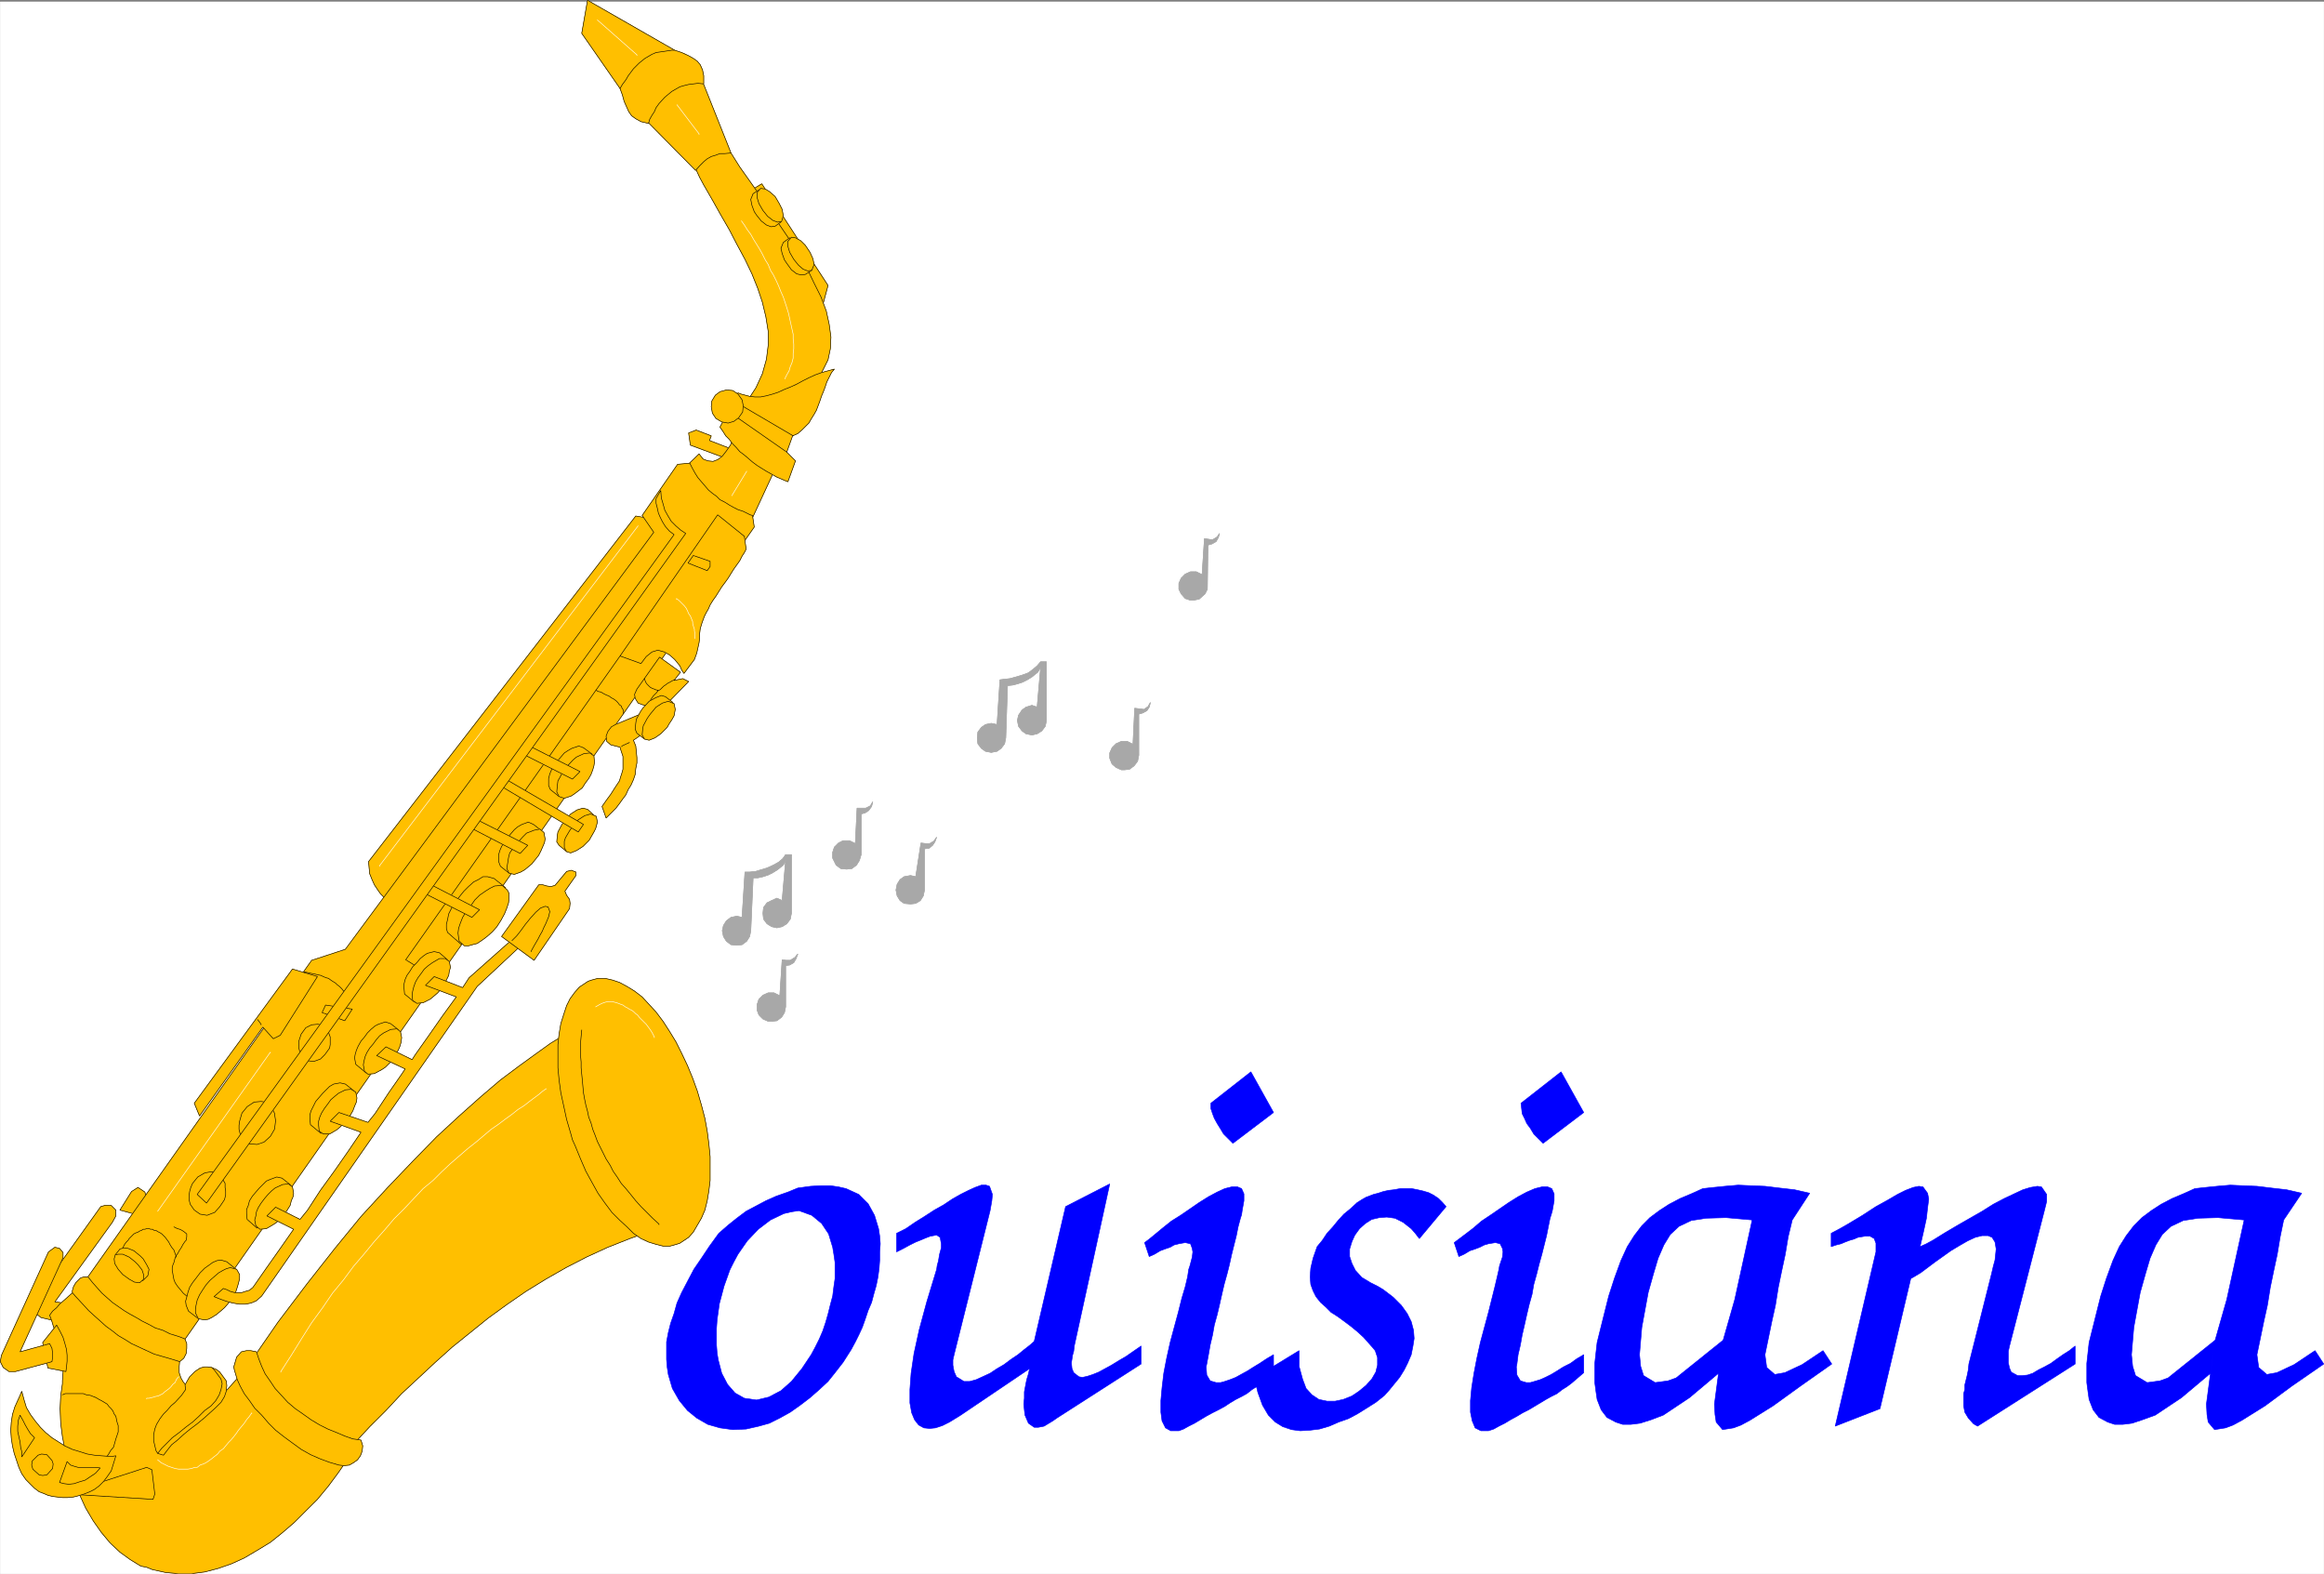 <svg width="3996.923" height="2706.148" viewBox="0 0 2997.692 2029.611" xmlns="http://www.w3.org/2000/svg"><rect x="0" y="0" width="2997.692" height="2029.611" fill="#808080" stroke="none"/><defs><clipPath id="a"><path d="M0 0h2998v2027.34H0Zm0 0"/></clipPath><clipPath id="b"><path d="M0 0h2997.016v2027.34H0Zm0 0"/></clipPath><clipPath id="c"><path d="M63 1658h386v369.34H63Zm0 0"/></clipPath><clipPath id="d"><path d="M63 1658h387v369.34H63Zm0 0"/></clipPath></defs><g clip-path="url(#a)" transform="translate(.366 2.271)"><path style="fill:#fff;fill-opacity:1;fill-rule:nonzero;stroke:none" d="M0 2027.34h2997.016V-1.95H0Zm0 0"/></g><g clip-path="url(#b)" transform="translate(.366 2.271)"><path style="fill:#fff;fill-opacity:1;fill-rule:evenodd;stroke:#fff;stroke-width:.19;stroke-linecap:square;stroke-linejoin:bevel;stroke-miterlimit:10;stroke-opacity:1" d="M0 0h766.5v519H0Zm0 0" transform="matrix(3.91 0 0 -3.91 0 2027.34)"/></g><path style="fill:#00f;fill-opacity:1;fill-rule:evenodd;stroke:#00f;stroke-width:.19;stroke-linecap:square;stroke-linejoin:bevel;stroke-miterlimit:10;stroke-opacity:1" d="m633.32 107.86 2.11.96 2.11 1.15 4.02 2.49 4.22 2.49 4.02 2.3 4.02 2.3 3.65 2.3 3.64 1.91 3.25 1.53 2.88 1.35 2.49.76 2.3.39 1.34-.2 1.72-2.49v-2.3l-.76-3.06-11.5-44.64-.38-1.72v-3.84l.38-1.72.58-1.34 2.1-1.15h1.54l1.72.19 1.73.58 1.91 1.14 1.92.96 2.11 1.15 2.1 1.53 1.92 1.35 2.11 1.34 1.91 1.53v-5.94l-32.19-20.5-1.34.77-1.72 1.91-1.15 1.92-.39 2.11v4.02l.39 1.34v1.53l.38 1.54.38 1.53.39 1.91.19 1.92 7.47 29.7.58 2.49.57 2.1.38 3.64-.38 2.3-.96 1.54-1.34.57h-1.92l-2.3-.57-2.49-1.15-2.68-1.54-2.87-1.72-2.69-1.92-2.68-1.91-2.3-1.73-2.3-1.72-1.91-1.15-1.35-.77-10.15-42.91-14.76-5.75 13.42 57.48v2.87l-.58 1.53-1.34.77h-1.72l-2.3-.38-1.34-.58-1.35-.38-1.53-.58-1.34-.57-1.53-.38-1.73-.58v4.41l2.88 1.53 2.68 1.53 4.79 2.88 4.41 2.87 3.83 2.11 3.26 1.91 2.68 1.34 2.49.96 1.92.39 1.34-.2 1.53-2.1.38-1.92-.38-2.87-.38-3.45-.96-4.41zm-110.95 44.26-13.41-10.16-3.07 3.07-1.15 1.91-1.15 1.54-.77 1.72-.76 1.53-.19 1.73-.2 1.72 13.23 10.35zm-42.73-42.92 1.53 1.15 2.3 1.73 2.49 1.91 2.68 2.3 2.88 1.92 3.06 2.1 3.07 2.11 3.07 1.92 2.87 1.53 2.68 1.15 2.3.57h1.92l1.34-.57.77-1.73V123l-.58-3.26-.38-1.34-.38-1.15-.58-2.88-.57-2.87-.77-3.06-.77-3.07-.96-3.45-.76-3.06-.96-3.45-.57-3.26-.96-3.45-.77-3.25-.77-3.45-.76-3.26-.58-3.26-.76-3.25-.39-3.07-.19-.96.19-2.68 1.15-1.92 1.92-.57h1.34l1.34.38 1.92.58 1.72.76 1.92.96 1.91 1.15 2.11 1.34 2.3 1.15 2.11 1.53 2.3 1.35v-5.94l-1.34-1.15-2.68-2.3-1.54-1.15-1.53-.96-1.73-1.34-1.91-.96-1.73-.96-1.91-1.15-1.92-1.15-1.91-1.14-1.92-.96-1.92-1.15-2.11-1.15-1.91-1.15-1.92-.96-1.72-.96-1.73-.57h-2.49l-1.91.96-.96 2.3-.58 2.87v3.83l.39 4.22.76 4.79.96 4.98 1.15 5.17 2.68 9.96 1.15 4.6.96 3.83.77 3.26.57 2.49.19 1.15.96 2.87.19 1.73-.19 1.15-.76 1.53-1.54.38-2.3-.38-1.34-.38-1.53-.77-1.53-.58-1.73-.57-1.92-1.15-1.72-.77zm-59.6 42.92-13.41-10.16-1.53 1.54-1.54 1.53-1.15 1.91-.96 1.54-.95 1.72-.58 1.53-.57 1.73v1.72l13.22 10.35zM377.5 109.2l1.53 1.15 2.11 1.73 2.3 1.91 2.88 2.3 3.06 1.92 3.07 2.1 3.06 2.11 3.07 1.92 2.87 1.53 2.5 1.15 2.29.57h1.92l1.34-.57.77-1.73V123l-.58-3.26-.19-1.34-.38-1.15-.77-2.88-.57-2.87-.77-3.06-.77-3.07-.76-3.45-.77-3.06-.96-3.45-.76-3.26-.77-3.45-.77-3.25-.95-3.45-.58-3.26-.77-3.26-.57-3.25-.57-3.07-.2-.96.2-2.68 1.14-1.92 1.92-.57h1.53l1.35.38 1.72.58 1.92.76 1.72.96 2.11 1.15 2.11 1.34 1.91 1.15 2.3 1.53 2.3 1.35v-5.94l-1.34-1.15-1.15-1.15-1.53-1.15-1.54-1.15-1.53-.96-1.72-1.34-1.73-.96-1.91-.96-1.92-1.15-1.72-1.15-2.11-1.14-1.92-.96-2.11-1.15-3.83-2.3-1.92-.96-1.72-.96-1.53-.57h-2.69l-1.72.96-1.15 2.3-.38 2.87v3.83l.38 4.22.57 4.79.96 4.98 1.15 5.17 1.34 4.98 1.35 4.98 1.15 4.6 1.14 3.83.77 3.26.38 2.49.39 1.15.76 2.87.2 1.73-.2 1.15-.57 1.53-1.73.38-2.1-.38-1.54-.38-1.34-.77-1.72-.58-1.53-.57-1.92-1.15-1.73-.77zm-81.82 3.07 1.53.76 1.53.77 3.07 2.11 3.07 1.91 3.25 2.11 3.07 1.72 2.87 1.92 2.69 1.53 2.68 1.34 2.11.96 2.1.77h1.54l1.15-.38.96-2.69-.2-2.1-.57-3.26-11.88-47.51-.39-1.73v-1.72l.39-2.11.76-1.72 2.5-1.54h1.91l2.11.58 2.11.96 2.49 1.15 2.3 1.53 2.3 1.34 2.3 1.72 2.3 1.54 2.1 1.72 1.73 1.34 1.53 1.34 10.35 44.45 14.56 7.47-11.69-53.45-.19-1.72-.38-1.35-.38-2.49.19-1.91.57-1.34 1.73-1.34 1.15-.2 1.72.39 1.73.57 1.91.77 4.22 2.3 2.49 1.53 2.3 1.34 2.49 1.73 2.49 1.72v-5.94l-27.78-17.82-1.35-.95-2.87-1.73-1.92-.38h-1.34l-1.91 1.34-1.15 2.68-.2 1.73-.19 1.91.19 1.92v2.1l.39 2.11.38 1.92.58 1.91.38 1.73-21.85-14.75-1.15-.77-3.44-2.11-2.3-1.15-2.3-.76-1.92-.2-1.92.2-1.72.95-1.34 1.73-.96 2.3-.58 3.25v4.41l.39 5.37.96 6.51 1.72 7.85 2.49 9.2 3.26 10.73.19 1.34.38 1.34.39 2.3.57 2.11v1.34l-.38 2.11-1.15.76-2.11-.38-1.53-.58-1.34-.57-1.92-.77-1.92-.95-2.1-1.15-2.3-1.15zm-34.69 7.09 2.11 7.85 4.22.58 3.45.19h3.06l2.68-.39 2.5-.57 4.21-1.92 3.07-3.06 2.11-3.83 1.34-4.41.38-2.49.19-2.49-.19-2.68v-2.69l-.19-2.68-.38-2.87-.58-2.88-.77-2.68-.76-2.87-1.15-2.68-.96-2.88-.96-2.68-1.15-2.49-1.15-2.3-1.34-2.49-2.68-4.21-2.68-3.45-2.3-2.88-2.88-2.68-3.06-2.68-3.26-2.49-3.26-2.3-3.45-1.92-3.45-1.72-3.45-.96-4.21-.96-4.41-.19-4.22.58-4.02 1.15-3.64 2.1-3.07 2.49-2.68 3.26-2.3 4.02-1.34 4.6-.38 2.49-.2 2.49v5.75l.58 3.07.77 3.06 1.14 3.26.96 3.45 1.54 3.45 1.91 3.64 2.11 4.02 2.49 3.64 2.68 4.02 3.07 4.22 3.07 2.68 2.87 2.3 3.07 2.3 3.25 1.72 3.26 1.73 3.45 1.53 3.83 1.34 3.26 1.34-2.11-7.85-2.49-.58-4.41-2.11-4.02-3.06-3.64-3.83-3.07-4.41-1.34-2.49-1.34-2.68-.96-2.69-.96-2.68-.76-2.87-.77-2.87-.38-2.69-.38-2.68-.2-2.87v-5.37l.2-2.68.38-2.3 1.15-4.4 1.91-3.65 2.5-2.87 3.06-1.72 4.03-.58 4.02.96 4.02 2.11 3.45 3.06 3.45 4.22 3.07 4.6 1.34 2.49 1.34 2.68 1.15 2.68.96 2.87.77 2.69.76 3.06.77 2.88.38 3.06.39 2.68v5.37l-.39 2.68-.38 2.3-1.34 4.41-2.3 3.44-3.26 2.69-4.22 1.53zm0 0" transform="matrix(3.91 0 0 -3.91 .366 2029.611)"/><path style="fill:#00f;fill-opacity:1;fill-rule:evenodd;stroke:#00f;stroke-width:.19;stroke-linecap:square;stroke-linejoin:bevel;stroke-miterlimit:10;stroke-opacity:1" d="m413.72 64.56 14.75 9.01v-5.18l1.15-4.21 1.15-3.07 1.92-2.1 2.3-1.54 2.68-.57h2.68l2.69.57 2.87 1.15 2.3 1.54 2.3 1.91 1.92 2.11 1.34 2.3.57 2.3v2.49l-.76 2.3-.96 1.15-2.88 3.25-2.1 1.92-2.11 1.72-2.3 1.73-2.11 1.53-2.11 1.34-1.72 1.73-1.73 1.53-1.53 1.91-.96 1.92-.76 2.11-.2 2.49.2 2.87.76 3.26 1.34 3.83 1.73 2.11 1.53 2.3 1.92 2.1 1.72 2.11 1.92 2.11 2.11 1.72 2.3 2.11 1.53.96 1.34.77 2.49.95 1.53.39 1.73.57 1.72.38 1.73.2 2.11.38h3.83l1.91-.38 1.73-.39 1.92-.57 1.53-.77 1.72-1.15 1.34-1.34 1.15-1.34-8.81-10.54-1.34 1.73-1.34 1.53-2.69 2.11-2.68 1.34-2.68.38-2.49-.19-2.49-.58-2.11-1.34-1.92-1.72-1.53-2.11-.96-2.11-.77-2.49v-2.49l.77-2.3 1.15-2.29 2.11-2.3 2.87-1.73 2.3-1.15 1.92-1.15 3.26-2.49 2.68-2.68 1.92-2.68 1.34-2.68.76-2.88.2-2.68-.39-2.49-.57-2.87-1.15-2.69-1.15-2.3-1.54-2.49-1.72-2.1-1.72-2.11-1.54-1.73-1.91-1.53-.96-.76-3.64-2.3-2.49-1.54-2.88-1.53L441.5 50l-3.06-1.34-3.26-.96-3.07-.38-3.25-.19-2.88.38-2.87.96-2.49 1.53-2.3 2.3-1.92 3.26-1.53 4.21zm0 0" transform="matrix(3.91 0 0 -3.91 .366 2029.611)"/><path style="fill:#a8a8a8;fill-opacity:1;fill-rule:evenodd;stroke:#a8a8a8;stroke-width:.19;stroke-linecap:square;stroke-linejoin:bevel;stroke-miterlimit:10;stroke-opacity:1" d="m279.2 232.39 1.72.19 1.54 1.15.95 1.53.58 1.92v13.41l1.34.38 1.15.77.96 1.34.38 1.53-.77-1.34-1.53-.76h-2.87l-.58-11.69-1.91.96h-2.11l-1.54-.77-1.34-1.34-.57-1.72v-1.92l1.15-2.3 1.53-1.15zm0 0" transform="matrix(3.91 0 0 -3.91 .366 2029.611)"/><path style="fill:none;stroke:#a8a8a8;stroke-width:.19;stroke-linecap:square;stroke-linejoin:bevel;stroke-miterlimit:10;stroke-opacity:1" d="m279.2 232.39 1.72.19 1.54 1.15.95 1.53.58 1.92v13.41l1.34.38 1.15.77.96 1.34.38 1.53-.77-1.34-1.53-.76h-2.87l-.58-11.69-1.91.96h-2.11l-1.54-.77-1.34-1.34-.57-1.72v-1.92l1.15-2.3 1.53-1.15zm0 0" transform="matrix(3.91 0 0 -3.91 .366 2029.611)"/><path style="fill:#a8a8a8;fill-opacity:1;fill-rule:evenodd;stroke:#a8a8a8;stroke-width:.19;stroke-linecap:square;stroke-linejoin:bevel;stroke-miterlimit:10;stroke-opacity:1" d="M260.99 237.18v-19.35l-.38-1.92-1.15-1.53-1.53-.96-1.73-.38-1.72.38-1.54.96-1.14 1.53-.2 1.92.2 1.92 1.14 1.53 1.54.76 1.72.77 1.73-.77 1.15 13.22-.77-1.53-1.92-1.53-1.53-.96-1.53-.77-1.73-.57-1.72-.38h-1.53l-.77-17.44-.38-1.91-.96-1.54-1.53-1.15-1.73-.19-1.92.19-1.53 1.15-.96 1.54-.38 1.91.38 1.73.96 1.53 1.53 1.15 1.92.38 1.73-.38.95 14.94h1.54l1.91.19 1.92.58 1.91.57 2.11.96 1.73.96 1.34 1.15.96 1.34zm0 0" transform="matrix(3.91 0 0 -3.91 .366 2029.611)"/><path style="fill:none;stroke:#a8a8a8;stroke-width:.19;stroke-linecap:square;stroke-linejoin:bevel;stroke-miterlimit:10;stroke-opacity:1" d="M260.99 237.18v-19.35l-.38-1.92-1.15-1.53-1.53-.96-1.73-.38-1.72.38-1.54.96-1.14 1.53-.2 1.92.2 1.92 1.14 1.53 1.54.76 1.72.77 1.73-.77 1.15 13.22-.77-1.53-1.92-1.53-1.53-.96-1.53-.77-1.73-.57-1.72-.38h-1.53l-.77-17.44-.38-1.91-.96-1.54-1.53-1.15-1.73-.19-1.92.19-1.53 1.15-.96 1.54-.38 1.91.38 1.73.96 1.53 1.53 1.15 1.92.38 1.73-.38.95 14.94h1.54l1.91.19 1.92.58 1.91.57 2.11.96 1.73.96 1.34 1.15.96 1.34zm0 0" transform="matrix(3.91 0 0 -3.91 .366 2029.611)"/><path style="fill:#a8a8a8;fill-opacity:1;fill-rule:evenodd;stroke:#a8a8a8;stroke-width:.19;stroke-linecap:square;stroke-linejoin:bevel;stroke-miterlimit:10;stroke-opacity:1" d="M345.12 300.79v-19.35l-.39-1.92-1.15-1.53-1.53-.96-1.72-.38-1.92.38-1.34.96-1.15 1.53-.38 1.92.38 1.72 1.15 1.72 1.34.96 1.92.58 1.72-.58 1.15 13.03-.96-1.53-1.91-1.54-1.54-.95-1.53-.77-1.72-.57-1.54-.39-1.72-.19-.58-17.24-.38-1.92-1.15-1.53-1.34-.96-1.92-.38-1.91.38-1.35.96-1.15 1.53-.19 1.92.19 1.91 1.15 1.54 1.35.95 1.91.39 1.92-.39.96 14.76 1.53.19 1.72.19 2.11.57 1.92.58 2.11.77 1.53 1.15 1.34 1.14 1.15 1.35zm0 0" transform="matrix(3.91 0 0 -3.91 .366 2029.611)"/><path style="fill:none;stroke:#a8a8a8;stroke-width:.19;stroke-linecap:square;stroke-linejoin:bevel;stroke-miterlimit:10;stroke-opacity:1" d="M345.12 300.79v-19.35l-.39-1.92-1.15-1.53-1.53-.96-1.72-.38-1.92.38-1.34.96-1.15 1.53-.38 1.92.38 1.72 1.15 1.72 1.34.96 1.92.58 1.72-.58 1.15 13.03-.96-1.53-1.91-1.54-1.54-.95-1.53-.77-1.72-.57-1.54-.39-1.72-.19-.58-17.24-.38-1.92-1.15-1.53-1.34-.96-1.92-.38-1.91.38-1.35.96-1.15 1.53-.19 1.92.19 1.91 1.15 1.54 1.35.95 1.91.39 1.92-.39.96 14.76 1.53.19 1.72.19 2.11.57 1.92.58 2.11.77 1.53 1.15 1.34 1.14 1.15 1.35zm0 0" transform="matrix(3.91 0 0 -3.91 .366 2029.611)"/><path style="fill:#a8a8a8;fill-opacity:1;fill-rule:evenodd;stroke:#a8a8a8;stroke-width:.19;stroke-linecap:square;stroke-linejoin:bevel;stroke-miterlimit:10;stroke-opacity:1" d="m254.48 182.2 1.72.19 1.54 1.15.95 1.53.39 1.91v13.61l1.34.19 1.34.77.77 1.34.57 1.53-.96-1.15-1.53-.96h-1.34l-1.34.19-.77-11.88-1.92.96h-1.91l-1.73-.76-1.34-1.34-.57-1.73v-1.91l.57-1.54 1.34-1.34 1.73-.76zm0 0" transform="matrix(3.91 0 0 -3.91 .366 2029.611)"/><path style="fill:none;stroke:#a8a8a8;stroke-width:.19;stroke-linecap:square;stroke-linejoin:bevel;stroke-miterlimit:10;stroke-opacity:1" d="m254.48 182.2 1.72.19 1.54 1.15.95 1.53.39 1.91v13.61l1.34.19 1.34.77.77 1.34.57 1.53-.96-1.15-1.53-.96h-1.34l-1.34.19-.77-11.88-1.92.96h-1.91l-1.73-.76-1.34-1.34-.57-1.73v-1.91l.57-1.54 1.34-1.34 1.73-.76zm0 0" transform="matrix(3.91 0 0 -3.91 .366 2029.611)"/><path style="fill:#a8a8a8;fill-opacity:1;fill-rule:evenodd;stroke:#a8a8a8;stroke-width:.19;stroke-linecap:square;stroke-linejoin:bevel;stroke-miterlimit:10;stroke-opacity:1" d="m300.28 220.9 1.72.19 1.53.95.96 1.54.39 1.91v13.61l1.53.19 1.15.96.76 1.14.58 1.54-.96-1.34-1.34-.77h-1.34l-1.53.19L302 229.9l-1.72.38-2.11-.38-1.34-.96-.96-1.53-.38-1.92.38-1.91.96-1.54 1.34-.95zm0 0" transform="matrix(3.91 0 0 -3.91 .366 2029.611)"/><path style="fill:none;stroke:#a8a8a8;stroke-width:.19;stroke-linecap:square;stroke-linejoin:bevel;stroke-miterlimit:10;stroke-opacity:1" d="m300.28 220.9 1.72.19 1.53.95.96 1.54.39 1.91v13.61l1.53.19 1.15.96.76 1.14.58 1.54-.96-1.34-1.34-.77h-1.34l-1.53.19L302 229.9l-1.72.38-2.11-.38-1.34-.96-.96-1.53-.38-1.92.38-1.91.96-1.54 1.34-.95zm0 0" transform="matrix(3.91 0 0 -3.91 .366 2029.611)"/><path style="fill:#a8a8a8;fill-opacity:1;fill-rule:evenodd;stroke:#a8a8a8;stroke-width:.19;stroke-linecap:square;stroke-linejoin:bevel;stroke-miterlimit:10;stroke-opacity:1" d="m370.79 265.15 1.73.19 1.53 1.15 1.15 1.53.38 1.92v13.6l1.35.39 1.34.76.76 1.15.39 1.53-.77-1.34-1.34-.95-1.53.19-1.54.19-.57-11.88-1.92.96h-1.91l-1.73-.77-1.34-1.34-.77-1.72v-1.73l.77-1.91 1.34-1.15 1.73-.77zm0 0" transform="matrix(3.91 0 0 -3.91 .366 2029.611)"/><path style="fill:none;stroke:#a8a8a8;stroke-width:.19;stroke-linecap:square;stroke-linejoin:bevel;stroke-miterlimit:10;stroke-opacity:1" d="m370.79 265.15 1.73.19 1.53 1.15 1.15 1.53.38 1.92v13.6l1.35.39 1.34.76.76 1.15.39 1.53-.77-1.34-1.34-.95-1.53.19-1.54.19-.57-11.88-1.92.96h-1.91l-1.73-.77-1.34-1.34-.77-1.72v-1.73l.77-1.91 1.34-1.15 1.73-.77zm0 0" transform="matrix(3.91 0 0 -3.91 .366 2029.611)"/><path style="fill:#a8a8a8;fill-opacity:1;fill-rule:evenodd;stroke:#a8a8a8;stroke-width:.19;stroke-linecap:square;stroke-linejoin:bevel;stroke-miterlimit:10;stroke-opacity:1" d="m393.6 321.09 1.91.39 1.92 1.72.77 1.53.19 14.56 1.34.39 1.34.76.77 1.34.38 1.35-.77-1.15-1.53-.96-1.34.19-1.34.19-.77-11.88-1.91.96h-1.92l-1.73-.77-1.34-1.34-.76-1.72v-1.92l.76-1.53 1.34-1.53 1.73-.58zm0 0" transform="matrix(3.91 0 0 -3.91 .366 2029.611)"/><path style="fill:none;stroke:#a8a8a8;stroke-width:.19;stroke-linecap:square;stroke-linejoin:bevel;stroke-miterlimit:10;stroke-opacity:1" d="m393.6 321.09 1.91.39 1.92 1.72.77 1.53.19 14.56 1.34.39 1.34.76.77 1.34.38 1.35-.77-1.15-1.53-.96-1.34.19-1.34.19-.77-11.88-1.91.96h-1.92l-1.73-.77-1.34-1.34-.76-1.72v-1.92l.76-1.53 1.34-1.53 1.73-.58zm0 0" transform="matrix(3.91 0 0 -3.91 .366 2029.611)"/><path style="fill:#ffbf00;fill-opacity:1;fill-rule:evenodd;stroke:#ffbf00;stroke-width:.19;stroke-linecap:square;stroke-linejoin:bevel;stroke-miterlimit:10;stroke-opacity:1" d="m48.29 123.38-.58 2.49-2.29 1.53-2.11-1.34-3.84-6.13 5.56-1.53zm0 0" transform="matrix(3.91 0 0 -3.91 .366 2029.611)"/><path style="fill:none;stroke:#000;stroke-width:.19;stroke-linecap:square;stroke-linejoin:bevel;stroke-miterlimit:10;stroke-opacity:1" d="m48.29 123.38-.58 2.49-2.29 1.53-2.11-1.34-3.84-6.13 5.56-1.53zm0 0" transform="matrix(3.91 0 0 -3.91 .366 2029.611)"/><path style="fill:#ffbf00;fill-opacity:1;fill-rule:evenodd;stroke:#ffbf00;stroke-width:.19;stroke-linecap:square;stroke-linejoin:bevel;stroke-miterlimit:10;stroke-opacity:1" d="m18.97 83.15-5.56 1.34-1.91 1.53.96 6.13 20.69 28.93 1.34.38h2.11l1.53-1.53v-1.92l-1.15-2.1-18.97-26.25 2.88-.38zm0 0" transform="matrix(3.91 0 0 -3.91 .366 2029.611)"/><path style="fill:none;stroke:#000;stroke-width:.19;stroke-linecap:square;stroke-linejoin:bevel;stroke-miterlimit:10;stroke-opacity:1" d="m18.97 83.15-5.56 1.34-1.91 1.53.96 6.13 20.69 28.93 1.34.38h2.11l1.53-1.53v-1.92l-1.15-2.1-18.97-26.25 2.88-.38zm0 0" transform="matrix(3.91 0 0 -3.91 .366 2029.611)"/><path style="fill:#ffbf00;fill-opacity:1;fill-rule:evenodd;stroke:#ffbf00;stroke-width:.19;stroke-linecap:square;stroke-linejoin:bevel;stroke-miterlimit:10;stroke-opacity:1" d="m215.19 347.92-5.55.95-88.15-113.99.19-2.11.19-1.91.77-1.92.77-1.72 1.15-1.73.95-1.34 1.35-1.34 1.34-1.34 89.49 122.42zm0 0" transform="matrix(3.91 0 0 -3.91 .366 2029.611)"/><path style="fill:none;stroke:#000;stroke-width:.19;stroke-linecap:square;stroke-linejoin:bevel;stroke-miterlimit:10;stroke-opacity:1" d="m215.19 347.92-5.55.95-88.15-113.99.19-2.11.19-1.91.77-1.92.77-1.72 1.15-1.73.95-1.34 1.35-1.34 1.34-1.34 89.49 122.42zm0 0" transform="matrix(3.91 0 0 -3.91 .366 2029.611)"/><path style="fill:#ffbf00;fill-opacity:1;fill-rule:evenodd;stroke:#ffbf00;stroke-width:.19;stroke-linecap:square;stroke-linejoin:bevel;stroke-miterlimit:10;stroke-opacity:1" d="m239.53 367.84-11.88 4.41-.57 4.02 2.49.96 4.98-1.92-.58-1.53 8.44-3.26zm0 0" transform="matrix(3.91 0 0 -3.91 .366 2029.611)"/><path style="fill:none;stroke:#000;stroke-width:.19;stroke-linecap:square;stroke-linejoin:bevel;stroke-miterlimit:10;stroke-opacity:1" d="m239.53 367.84-11.88 4.41-.57 4.02 2.49.96 4.98-1.92-.58-1.53 8.44-3.26zm0 0" transform="matrix(3.91 0 0 -3.91 .366 2029.611)"/><path style="fill:#ffbf00;fill-opacity:1;fill-rule:evenodd;stroke:#ffbf00;stroke-width:.19;stroke-linecap:square;stroke-linejoin:bevel;stroke-miterlimit:10;stroke-opacity:1" d="m255.44 364.01-8.44-18.2-22.42 17.82 5.94 5.74 1.35-1.72 1.53-.58 1.72-.19 1.54.58 1.53 1.15 1.34 1.72 1.34 1.92.96 2.3zm0 0" transform="matrix(3.91 0 0 -3.91 .366 2029.611)"/><path style="fill:none;stroke:#000;stroke-width:.19;stroke-linecap:square;stroke-linejoin:bevel;stroke-miterlimit:10;stroke-opacity:1" d="m255.44 364.01-8.44-18.2-22.42 17.82 5.94 5.74 1.35-1.72 1.53-.58 1.72-.19 1.54.58 1.53 1.15 1.34 1.72 1.34 1.92.96 2.3zm0 0" transform="matrix(3.91 0 0 -3.91 .366 2029.611)"/><path style="fill:#ffbf00;fill-opacity:1;fill-rule:evenodd;stroke:#ffbf00;stroke-width:.19;stroke-linecap:square;stroke-linejoin:bevel;stroke-miterlimit:10;stroke-opacity:1" d="m248.35 456.74 2.87 1.72 21.85-33.53-2.11-7.85zm0 0" transform="matrix(3.91 0 0 -3.91 .366 2029.611)"/><path style="fill:none;stroke:#000;stroke-width:.19;stroke-linecap:square;stroke-linejoin:bevel;stroke-miterlimit:10;stroke-opacity:1" d="m248.35 456.74 2.87 1.72 21.85-33.53-2.11-7.85zm0 0" transform="matrix(3.91 0 0 -3.91 .366 2029.611)"/><path style="fill:#ffbf00;fill-opacity:1;fill-rule:evenodd;stroke:#ffbf00;stroke-width:.19;stroke-linecap:square;stroke-linejoin:bevel;stroke-miterlimit:10;stroke-opacity:1" d="m241.06 468.61-8.43 3.07-3.06-8.62 1.15-2.49 1.34-2.49 2.87-4.98 2.68-4.79 2.88-4.99 2.49-4.79 2.68-4.98 2.3-4.79 1.92-4.79 1.53-4.59 1.15-4.79.77-4.79v-4.6l-.58-4.6-1.34-4.79-2.11-4.6-2.87-4.4 17.44-4.6 7.47 14.75.77 1.53.96 1.92.76 3.64.19 3.83-.57 4.22-.96 4.4-1.72 4.6-2.3 4.6-2.3 4.79-2.88 4.98-3.06 4.79-3.26 4.79-3.26 4.98-3.26 4.79-3.25 4.6-3.26 4.6zm0 0" transform="matrix(3.91 0 0 -3.91 .366 2029.611)"/><path style="fill:none;stroke:#000;stroke-width:.19;stroke-linecap:square;stroke-linejoin:bevel;stroke-miterlimit:10;stroke-opacity:1" d="m241.06 468.61-8.43 3.07-3.06-8.62 1.15-2.49 1.34-2.49 2.87-4.98 2.68-4.79 2.88-4.99 2.49-4.79 2.68-4.98 2.3-4.79 1.92-4.79 1.53-4.59 1.15-4.79.77-4.79v-4.6l-.58-4.6-1.34-4.79-2.11-4.6-2.87-4.4 17.44-4.6 7.47 14.75.77 1.53.96 1.92.76 3.64.19 3.83-.57 4.22-.96 4.4-1.72 4.6-2.3 4.6-2.3 4.79-2.88 4.98-3.06 4.79-3.26 4.79-3.26 4.98-3.26 4.79-3.25 4.6-3.26 4.6zm0 0" transform="matrix(3.91 0 0 -3.91 .366 2029.611)"/><path style="fill:#ffbf00;fill-opacity:1;fill-rule:evenodd;stroke:#ffbf00;stroke-width:.19;stroke-linecap:square;stroke-linejoin:bevel;stroke-miterlimit:10;stroke-opacity:1" d="M222.48 502.52 193.73 519l-1.91-10.92 12.64-18.2 9.39-11.3 15.53-15.71 1.34 1.53 1.34 1.34 1.15.96 1.34.76 1.34.39 1.53.57h1.54l2.1.19-9 22.61zm0 0" transform="matrix(3.91 0 0 -3.91 .366 2029.611)"/><path style="fill:none;stroke:#000;stroke-width:.19;stroke-linecap:square;stroke-linejoin:bevel;stroke-miterlimit:10;stroke-opacity:1" d="M222.48 502.52 193.73 519l-1.91-10.92 12.64-18.2 9.39-11.3 15.53-15.71 1.34 1.53 1.34 1.34 1.15.96 1.34.76 1.34.39 1.53.57h1.54l2.1.19-9 22.61zm0 0" transform="matrix(3.91 0 0 -3.91 .366 2029.611)"/><path style="fill:#ffbf00;fill-opacity:1;fill-rule:evenodd;stroke:#ffbf00;stroke-width:.19;stroke-linecap:square;stroke-linejoin:bevel;stroke-miterlimit:10;stroke-opacity:1" d="M222.48 502.52h-.96l-2.49-.38-1.34-.19-1.35-.19-1.34-.58-2.3-1.34-1.91-1.53-1.92-1.92-1.72-2.3-.77-1.34-1.15-1.53-.77-1.34.77-2.11.58-2.11.76-1.72.77-1.72.96-1.35 1.34-.95 1.72-.96 2.49-.58.39 1.35.76 1.34.77 1.15.57 1.34.96 1.34 1.92 2.11 2.3 1.91 1.34.77 1.34.76 1.34.39 1.54.38 1.53.19 1.53.19 1.92-.19v2.68l-.39 1.92-.76 1.72-.96 1.15-1.34.96-1.73.96-2.1.96zm0 0" transform="matrix(3.91 0 0 -3.91 .366 2029.611)"/><path style="fill:none;stroke:#000;stroke-width:.19;stroke-linecap:square;stroke-linejoin:bevel;stroke-miterlimit:10;stroke-opacity:1" d="M222.48 502.52h-.96l-2.49-.38-1.34-.19-1.35-.19-1.34-.58-2.3-1.34-1.91-1.53-1.92-1.92-1.72-2.3-.77-1.34-1.15-1.53-.77-1.34.77-2.11.58-2.11.76-1.72.77-1.72.96-1.35 1.34-.95 1.72-.96 2.49-.58.39 1.35.76 1.34.77 1.15.57 1.34.96 1.34 1.92 2.11 2.3 1.91 1.34.77 1.34.76 1.34.39 1.54.38 1.53.19 1.53.19 1.92-.19v2.68l-.39 1.92-.76 1.72-.96 1.15-1.34.96-1.73.96-2.1.96zm0 0" transform="matrix(3.91 0 0 -3.91 .366 2029.611)"/><path style="fill:#ffbf00;fill-opacity:1;fill-rule:evenodd;stroke:#ffbf00;stroke-width:.19;stroke-linecap:square;stroke-linejoin:bevel;stroke-miterlimit:10;stroke-opacity:1" d="m237.42 378.19 5.94 11.3.96-.38 2.88-.77 1.72-.19h1.92l1.91.38 2.11.58 1.73.57 2.1.96 1.92.76 2.11.96 2.11 1.15 1.91.96 2.11.96 2.11.76 2.11.58 2.1.57-.95-1.15-.77-1.53-.77-1.53-.57-1.73-.58-1.53-.57-1.34-.58-1.72-.57-1.54-.58-1.53-.76-1.34-.96-1.53-.77-1.34-2.3-2.3-1.34-1.15-1.72-.77-1.92-5.36 2.87-2.88-2.49-6.89-.95.38-2.69 1.15-1.72.96-1.73.96-1.53.95-1.53.96-1.54 1.15-2.68 2.3-1.53 1.15-1.15 1.34-1.15 1.15-1.15 1.53-1.15 1.15-.96 1.53zm0 0" transform="matrix(3.91 0 0 -3.91 .366 2029.611)"/><path style="fill:none;stroke:#000;stroke-width:.19;stroke-linecap:square;stroke-linejoin:bevel;stroke-miterlimit:10;stroke-opacity:1" d="m237.42 378.19 5.94 11.3.96-.38 2.88-.77 1.72-.19h1.92l1.91.38 2.11.58 1.73.57 2.1.96 1.92.76 2.11.96 2.11 1.15 1.91.96 2.11.96 2.11.76 2.11.58 2.1.57-.95-1.15-.77-1.53-.77-1.53-.57-1.73-.58-1.53-.57-1.34-.58-1.72-.57-1.54-.58-1.53-.76-1.34-.96-1.53-.77-1.34-2.3-2.3-1.34-1.15-1.72-.77-1.92-5.36 2.87-2.88-2.49-6.89-.95.38-2.69 1.15-1.72.96-1.73.96-1.53.95-1.53.96-1.54 1.15-2.68 2.3-1.53 1.15-1.15 1.34-1.15 1.15-1.15 1.53-1.15 1.15-.96 1.53zm0 0" transform="matrix(3.91 0 0 -3.91 .366 2029.611)"/><path style="fill:none;stroke:#000;stroke-width:.19;stroke-linecap:square;stroke-linejoin:bevel;stroke-miterlimit:10;stroke-opacity:1" d="m259.46 369.95-18.4 12.83v-.19m20.51-7.28-17.63 10.35v-.19" transform="matrix(3.91 0 0 -3.91 .366 2029.611)"/><path style="fill:#ffbf00;fill-opacity:1;fill-rule:evenodd;stroke:#ffbf00;stroke-width:.19;stroke-linecap:square;stroke-linejoin:bevel;stroke-miterlimit:10;stroke-opacity:1" d="m238 379.91 2.11-.38 1.91.57 1.54 1.15 1.34 1.92.19 2.1-.38 1.92-1.35 1.92-1.72 1.15-2.11.19-2.11-.58-1.53-1.15-1.15-1.91-.19-1.92.38-2.11 1.15-1.72zm0 0" transform="matrix(3.91 0 0 -3.91 .366 2029.611)"/><path style="fill:none;stroke:#000;stroke-width:.19;stroke-linecap:square;stroke-linejoin:bevel;stroke-miterlimit:10;stroke-opacity:1" d="m238 379.91 2.11-.38 1.91.57 1.54 1.15 1.34 1.92.19 2.1-.38 1.92-1.35 1.92-1.72 1.15-2.11.19-2.11-.58-1.53-1.15-1.15-1.91-.19-1.92.38-2.11 1.15-1.72zm0 0" transform="matrix(3.91 0 0 -3.91 .366 2029.611)"/><path style="fill:#ffbf00;fill-opacity:1;fill-rule:evenodd;stroke:#ffbf00;stroke-width:.19;stroke-linecap:square;stroke-linejoin:bevel;stroke-miterlimit:10;stroke-opacity:1" d="m249.5 448.11 1.53-1.91 1.72-1.34 1.54-.58 1.34.19 2.11 1.54-7.29 10.53-2.1-1.34-.77-1.91.38-1.92.77-2.11zm0 0" transform="matrix(3.91 0 0 -3.91 .366 2029.611)"/><path style="fill:none;stroke:#000;stroke-width:.19;stroke-linecap:square;stroke-linejoin:bevel;stroke-miterlimit:10;stroke-opacity:1" d="m249.5 448.11 1.53-1.91 1.72-1.34 1.54-.58 1.34.19 2.11 1.54-7.29 10.53-2.1-1.34-.77-1.91.38-1.92.77-2.11zm0 0" transform="matrix(3.91 0 0 -3.91 .366 2029.611)"/><path style="fill:#ffbf00;fill-opacity:1;fill-rule:evenodd;stroke:#ffbf00;stroke-width:.19;stroke-linecap:square;stroke-linejoin:bevel;stroke-miterlimit:10;stroke-opacity:1" d="m251.6 449.65 1.54-1.92 1.72-1.34 1.53-.58 1.35.2.57 1.91-.38 2.11-.96 1.92-1.34 2.29-1.73 1.54-1.53.96-1.53.19-1.15-1.34v-1.73l.57-1.91zm0 0" transform="matrix(3.91 0 0 -3.91 .366 2029.611)"/><path style="fill:none;stroke:#000;stroke-width:.19;stroke-linecap:square;stroke-linejoin:bevel;stroke-miterlimit:10;stroke-opacity:1" d="m251.6 449.65 1.54-1.92 1.72-1.34 1.53-.58 1.35.2.57 1.91-.38 2.11-.96 1.92-1.34 2.29-1.73 1.54-1.53.96-1.53.19-1.15-1.34v-1.73l.57-1.91zm0 0" transform="matrix(3.91 0 0 -3.91 .366 2029.611)"/><path style="fill:#ffbf00;fill-opacity:1;fill-rule:evenodd;stroke:#ffbf00;stroke-width:.19;stroke-linecap:square;stroke-linejoin:bevel;stroke-miterlimit:10;stroke-opacity:1" d="m259.46 432.21 1.53-2.11 1.73-1.34 1.53-.38 1.34.19 2.11 1.34-7.28 10.73-2.11-1.53-.77-1.92.39-1.72.76-2.11zm0 0" transform="matrix(3.91 0 0 -3.91 .366 2029.611)"/><path style="fill:none;stroke:#000;stroke-width:.19;stroke-linecap:square;stroke-linejoin:bevel;stroke-miterlimit:10;stroke-opacity:1" d="m259.46 432.21 1.53-2.11 1.73-1.34 1.53-.38 1.34.19 2.11 1.34-7.28 10.73-2.11-1.53-.77-1.92.39-1.72.76-2.11zm0 0" transform="matrix(3.91 0 0 -3.91 .366 2029.611)"/><path style="fill:#ffbf00;fill-opacity:1;fill-rule:evenodd;stroke:#ffbf00;stroke-width:.19;stroke-linecap:square;stroke-linejoin:bevel;stroke-miterlimit:10;stroke-opacity:1" d="m261.76 433.55 1.53-1.91 1.54-1.34 1.53-.58 1.34.19.77 1.92-.39 1.92-.95 2.1-1.54 2.3-1.53 1.53-1.73.96-1.34.19-1.15-1.34v-1.72l.58-1.92zm0 0" transform="matrix(3.91 0 0 -3.91 .366 2029.611)"/><path style="fill:none;stroke:#000;stroke-width:.19;stroke-linecap:square;stroke-linejoin:bevel;stroke-miterlimit:10;stroke-opacity:1" d="m261.76 433.55 1.53-1.91 1.54-1.34 1.53-.58 1.34.19.77 1.92-.39 1.92-.95 2.1-1.54 2.3-1.53 1.53-1.73.96-1.34.19-1.15-1.34v-1.72l.58-1.92zm0 0" transform="matrix(3.91 0 0 -3.91 .366 2029.611)"/><path style="fill:#ffbf00;fill-opacity:1;fill-rule:evenodd;stroke:#ffbf00;stroke-width:.19;stroke-linecap:square;stroke-linejoin:bevel;stroke-miterlimit:10;stroke-opacity:1" d="m248.73 345.23-.58 3.83-.76.2-2.3 1.15-1.73.57-1.53.77-1.34.76-1.53.96-1.54.77-1.15 1.15-1.34.96-1.34 1.14-1.15 1.35-1.15 1.34-1.15 1.34-.96 1.53-.95 1.72-.77 1.54-4.03-.39-11.68-16.86 3.83-5.55-101.75-137.56-11.12-3.64L28.36 97.13l4.41-9.39 26.06-13.41Zm0 0" transform="matrix(3.91 0 0 -3.91 .366 2029.611)"/><path style="fill:none;stroke:#000;stroke-width:.19;stroke-linecap:square;stroke-linejoin:bevel;stroke-miterlimit:10;stroke-opacity:1" d="m248.73 345.23-.58 3.83-.76.2-2.3 1.15-1.73.57-1.53.77-1.34.76-1.53.96-1.54.77-1.15 1.15-1.34.96-1.34 1.14-1.15 1.35-1.15 1.34-1.15 1.34-.96 1.53-.95 1.72-.77 1.54-4.03-.39-11.68-16.86 3.83-5.55-101.75-137.56-11.12-3.64L28.36 97.13l4.41-9.39 26.06-13.41Zm0 0" transform="matrix(3.91 0 0 -3.91 .366 2029.611)"/><path style="fill:#ffbf00;fill-opacity:1;fill-rule:evenodd;stroke:#ffbf00;stroke-width:.19;stroke-linecap:square;stroke-linejoin:bevel;stroke-miterlimit:10;stroke-opacity:1" d="m204.46 302.7 32.2 46.56 8.81-7.09.58-4.22-.58-1.15-.76-1.15-.77-1.53-.96-1.34-.96-1.34-.96-1.53-.95-1.54-.96-1.34-1.15-1.53-.96-1.53-.96-1.54-.96-1.34-.95-1.53-.58-1.34-.77-1.34-.57-1.15-.77-2.11-.57-1.91-.19-1.54v-1.53l-.2-1.53-.38-1.73-.38-1.72-.77-2.11-3.45-4.6-.76 1.15-.58 1.34-1.72 2.11-1.73 1.53-1.72.96-2.11.58-1.92-.58-1.91-1.53-1.73-2.3zm0 0" transform="matrix(3.91 0 0 -3.91 .366 2029.611)"/><path style="fill:none;stroke:#000;stroke-width:.19;stroke-linecap:square;stroke-linejoin:bevel;stroke-miterlimit:10;stroke-opacity:1" d="m204.46 302.7 32.2 46.56 8.81-7.09.58-4.22-.58-1.15-.76-1.15-.77-1.53-.96-1.34-.96-1.34-.96-1.53-.95-1.54-.96-1.34-1.15-1.53-.96-1.53-.96-1.54-.96-1.34-.95-1.53-.58-1.34-.77-1.34-.57-1.15-.77-2.11-.57-1.91-.19-1.54v-1.53l-.2-1.53-.38-1.73-.38-1.72-.77-2.11-3.45-4.6-.76 1.15-.58 1.34-1.72 2.11-1.73 1.53-1.72.96-2.11.58-1.92-.58-1.91-1.53-1.73-2.3zm0 0-70.71-100.2 4.03-2.49v-.19" transform="matrix(3.91 0 0 -3.91 .366 2029.611)"/><path style="fill:#ffbf00;fill-opacity:1;fill-rule:evenodd;stroke:#ffbf00;stroke-width:.19;stroke-linecap:square;stroke-linejoin:bevel;stroke-miterlimit:10;stroke-opacity:1" d="m192.39 181.43-1.34-.77-1.53-.96-3.64-2.1-4.41-2.69-4.79-3.44-5.56-4.03-6.13-4.59-6.52-5.56-7.09-6.32-7.47-6.9-7.86-8.05-8.24-8.62-8.81-9.58-8.62-10.53-9.2-11.69-9.58-12.65-9.39-13.6 12.45-17.82 22.23-8.43 2.49 2.69 2.49 2.68 5.37 5.36 5.17 5.56 5.56 5.17 5.56 5.18 5.55 4.98 5.94 4.79 5.94 4.79 6.33 4.59 6.13 4.22 6.52 4.02 6.7 3.83 6.71 3.45 7.09 3.26 7.28 2.87 7.47 2.68zm0 0" transform="matrix(3.91 0 0 -3.91 .366 2029.611)"/><path style="fill:none;stroke:#000;stroke-width:.19;stroke-linecap:square;stroke-linejoin:bevel;stroke-miterlimit:10;stroke-opacity:1" d="m192.39 181.43-1.34-.77-1.53-.96-3.64-2.1-4.41-2.69-4.79-3.44-5.56-4.03-6.13-4.59-6.52-5.56-7.09-6.32-7.47-6.9-7.86-8.05-8.24-8.62-8.81-9.58-8.62-10.53-9.2-11.69-9.58-12.65-9.39-13.6 12.45-17.82 22.23-8.43 2.49 2.69 2.49 2.68 5.37 5.36 5.17 5.56 5.56 5.17 5.56 5.18 5.55 4.98 5.94 4.79 5.94 4.79 6.33 4.59 6.13 4.22 6.52 4.02 6.7 3.83 6.71 3.45 7.09 3.26 7.28 2.87 7.47 2.68zm0 0" transform="matrix(3.91 0 0 -3.91 .366 2029.611)"/><g clip-path="url(#c)" transform="translate(.366 2.271)"><path style="fill:#ffbf00;fill-opacity:1;fill-rule:evenodd;stroke:none" d="m448.79 1878.29-5.981 8.995-6.727 9.734-12.746 17.204-14.234 17.246-15.012 14.972-14.977 14.977-15.718 13.488-14.973 12.004-17.246 10.48-16.5 9.735-16.461 7.469-17.242 6.02-17.243 4.495-17.242 2.23h-16.465l-16.5-1.483-17.203-3.754-7.508-3.012-7.503-1.484-13.493-8.25-13.488-9.739-12.707-11.965-11.262-13.488-10.48-14.976-9.734-16.5-8.25-17.985-7.508-17.95-5.98-17.983-4.497-18.73-3.754-19.47-2.23-17.246-.742-18.726.742-16.461 2.23-15.758v-3.715l.781-10.52v-6.722l-.78-4.496v-5.242l-1.489-8.25-1.484-8.25-3.012-8.993-1.485-5.238-1.527-5.984-2.226-5.239-2.27-7.507-2.969-8.211 3.754-5.239 5.238-4.496 3.754-4.496 5.239-4.496 6.726-6.023 6.762-5.98 4.496-4.497 57.676 57.672 76.437 29.988-2.265 5.239-.742 8.25v8.21l2.265 6.766 2.973 5.238 5.238 5.985 5.242 3.754 45.707.742 19.512-21.738 63.652 77.183zm0 0"/></g><g clip-path="url(#d)" transform="translate(.366 2.271)"><path style="fill:none;stroke:#ffbf00;stroke-width:.19;stroke-linecap:square;stroke-linejoin:bevel;stroke-miterlimit:10;stroke-opacity:1" d="m114.78 38.12-1.53-2.3-1.72-2.49-3.26-4.4-3.64-4.41-3.84-3.83-3.83-3.83-4.02-3.45-3.83-3.07-4.41-2.68-4.22-2.49-4.21-1.91-4.41-1.54L67.45.57 63.04 0h-4.21l-4.22.38-4.4.96-1.92.77-1.92.38-3.45 2.11-3.45 2.49-3.25 3.06-2.88 3.45-2.68 3.83-2.49 4.22-2.11 4.6-1.92 4.59-1.53 4.6-1.15 4.79-.96 4.98-.57 4.41-.19 4.79.19 4.21.57 4.03v.95l.2 2.69v1.72l-.2 1.15v1.34l-.38 2.11-.38 2.11-.77 2.3-.38 1.34-.39 1.53-.57 1.34-.58 1.92-.76 2.1.96 1.34 1.34 1.15.96 1.15 1.34 1.15 1.72 1.54 1.73 1.53 1.15 1.15 14.75-14.75 19.55-7.67-.58-1.34-.19-2.11v-2.1l.58-1.73.76-1.34 1.34-1.53 1.34-.96 11.69-.19 4.99 5.56L96 46.36zm0 0" transform="matrix(3.91 0 0 -3.91 0 2027.34)"/><path style="fill:none;stroke:#000;stroke-width:.19;stroke-linecap:square;stroke-linejoin:bevel;stroke-miterlimit:10;stroke-opacity:1" d="m114.78 38.12-1.53-2.3-1.72-2.49-3.26-4.4-3.64-4.41-3.84-3.83-3.83-3.83-4.02-3.45-3.83-3.07-4.41-2.68-4.22-2.49-4.21-1.91-4.41-1.54L67.45.57 63.04 0h-4.21l-4.22.38-4.4.96-1.92.77-1.92.38-3.45 2.11-3.45 2.49-3.25 3.06-2.88 3.45-2.68 3.83-2.49 4.22-2.11 4.6-1.92 4.59-1.53 4.6-1.15 4.79-.96 4.98-.57 4.41-.19 4.79.19 4.21.57 4.03v.95l.2 2.69v1.72l-.2 1.15v1.34l-.38 2.11-.38 2.11-.77 2.3-.38 1.34-.39 1.53-.57 1.34-.58 1.92-.76 2.1.96 1.34 1.34 1.15.96 1.15 1.34 1.15 1.72 1.54 1.73 1.53 1.15 1.15 14.75-14.75 19.55-7.67-.58-1.34-.19-2.11v-2.1l.58-1.73.76-1.34 1.34-1.53 1.34-.96 11.69-.19 4.99 5.56L96 46.36zm0 0" transform="matrix(3.91 0 0 -3.91 0 2027.34)"/></g><path style="fill:#ffbf00;fill-opacity:1;fill-rule:evenodd;stroke:#ffbf00;stroke-width:.19;stroke-linecap:square;stroke-linejoin:bevel;stroke-miterlimit:10;stroke-opacity:1" d="m188.18 145.22.57-2.11.96-2.11 1.72-4.21 1.73-4.02 2.11-3.84 1.91-3.44 2.3-3.26 2.3-3.07 2.49-2.49 2.49-2.3 2.11-2.1 2.49-1.73 2.49-1.15 2.49-.76 2.3-.58h2.3l2.11.58 1.15.38 2.88 1.92 1.53 1.72 1.34 2.3 1.34 2.3 1.15 2.68.77 3.07.57 3.44.39 3.26v7.86l-.39 4.02-.57 4.41-.77 4.21-1.15 4.41-1.34 4.59-.77 2.11-.76 2.11-1.73 4.21-1.91 4.03-1.92 3.83-2.11 3.45-2.11 3.26-2.3 3.06-2.29 2.49-2.3 2.49-2.5 1.92-2.49 1.53-2.49 1.34-2.3.77-2.49.57h-2.3l-2.11-.57-1.15-.39-2.87-1.91-1.53-1.73-1.54-2.1-1.15-2.3-.95-2.88-.96-3.06-.58-3.45-.38-3.45v-7.66l.38-4.02.58-4.22.96-4.41.95-4.4zm0 0" transform="matrix(3.91 0 0 -3.91 .366 2029.611)"/><path style="fill:none;stroke:#000;stroke-width:.19;stroke-linecap:square;stroke-linejoin:bevel;stroke-miterlimit:10;stroke-opacity:1" d="m188.18 145.22.57-2.11.96-2.11 1.72-4.21 1.73-4.02 2.11-3.84 1.91-3.44 2.3-3.26 2.3-3.07 2.49-2.49 2.49-2.3 2.11-2.1 2.49-1.73 2.49-1.15 2.49-.76 2.3-.58h2.3l2.11.58 1.15.38 2.88 1.92 1.53 1.72 1.34 2.3 1.34 2.3 1.15 2.68.77 3.07.57 3.44.39 3.26v7.86l-.39 4.02-.57 4.41-.77 4.21-1.15 4.41-1.34 4.59-.77 2.11-.76 2.11-1.73 4.21-1.91 4.03-1.92 3.83-2.11 3.45-2.11 3.26-2.3 3.06-2.29 2.49-2.3 2.49-2.5 1.92-2.49 1.53-2.49 1.34-2.3.77-2.49.57h-2.3l-2.11-.57-1.15-.39-2.87-1.91-1.53-1.73-1.54-2.1-1.15-2.3-.95-2.88-.96-3.06-.58-3.45-.38-3.45v-7.66l.38-4.02.58-4.22.96-4.41.95-4.4zm0 0" transform="matrix(3.91 0 0 -3.91 .366 2029.611)"/><path style="fill:#ffbf00;fill-opacity:1;fill-rule:evenodd;stroke:#ffbf00;stroke-width:.19;stroke-linecap:square;stroke-linejoin:bevel;stroke-miterlimit:10;stroke-opacity:1" d="m23.76 92.73.96-1.15 2.68-2.88 1.73-1.91 1.91-1.73 1.92-1.72 1.92-1.73 2.1-1.53 1.92-1.53 2.3-1.34 2.11-1.34 4.98-2.3 2.49-1.15 2.68-.77 2.69-.77 3.06-.95 1.34 1.15.77 1.53.19 1.72v1.54l-.57 1.53-1.34.57-1.15.39-2.5.76-2.3 1.15-2.49.77-2.1 1.15-2.3 1.15-1.92 1.15-2.11 1.15-1.91 1.15-1.92 1.34-1.92 1.34L35.26 91l-1.73 1.53L32 94.26l-1.53 1.72-1.53 1.92h-1.35l-1.15-.39-1.53-1.53-.77-1.34-.38-1.34Zm0 0" transform="matrix(3.91 0 0 -3.91 .366 2029.611)"/><path style="fill:none;stroke:#000;stroke-width:.19;stroke-linecap:square;stroke-linejoin:bevel;stroke-miterlimit:10;stroke-opacity:1" d="m23.76 92.73.96-1.15 2.68-2.88 1.73-1.91 1.91-1.73 1.92-1.72 1.92-1.73 2.1-1.53 1.92-1.53 2.3-1.34 2.11-1.34 4.98-2.3 2.49-1.15 2.68-.77 2.69-.77 3.06-.95 1.34 1.15.77 1.53.19 1.72v1.54l-.57 1.53-1.34.57-1.15.39-2.5.76-2.3 1.15-2.49.77-2.1 1.15-2.3 1.15-1.92 1.15-2.11 1.15-1.91 1.15-1.92 1.34-1.92 1.34L35.26 91l-1.73 1.53L32 94.26l-1.53 1.72-1.53 1.92h-1.35l-1.15-.39-1.53-1.53-.77-1.34-.38-1.34Zm0 0" transform="matrix(3.91 0 0 -3.91 .366 2029.611)"/><path style="fill:#ffbf00;fill-opacity:1;fill-rule:evenodd;stroke:#ffbf00;stroke-width:.19;stroke-linecap:square;stroke-linejoin:bevel;stroke-miterlimit:10;stroke-opacity:1" d="m53.85 39.08-1.92.58.38 5.74 17.44 22.61 1.73-.77.95-.76 2.11-2.88.19-1.53-.19-1.91-.57-1.73-1.15-1.91-1.73-1.73-1.91-1.72-1.92-1.73-2.3-1.91-2.3-1.73-2.11-1.72-2.1-1.92-1.92-1.53L55 40.61zm0 0" transform="matrix(3.91 0 0 -3.91 .366 2029.611)"/><path style="fill:none;stroke:#000;stroke-width:.19;stroke-linecap:square;stroke-linejoin:bevel;stroke-miterlimit:10;stroke-opacity:1" d="m53.85 39.08-1.92.58.38 5.74 17.44 22.61 1.73-.77.95-.76 2.11-2.88.19-1.53-.19-1.91-.57-1.73-1.15-1.91-1.73-1.73-1.91-1.72-1.92-1.73-2.3-1.91-2.3-1.73-2.11-1.72-2.1-1.92-1.92-1.53L55 40.61zm0 0" transform="matrix(3.91 0 0 -3.91 .366 2029.611)"/><path style="fill:#ffbf00;fill-opacity:1;fill-rule:evenodd;stroke:#ffbf00;stroke-width:.19;stroke-linecap:square;stroke-linejoin:bevel;stroke-miterlimit:10;stroke-opacity:1" d="m51.93 39.66-.57.95-.77 3.26v1.92l.38 1.91.58 1.54 1.15 1.91 1.15 1.53L55 53.83l1.34 1.54 1.34 1.15 2.11 2.29 1.34 1.92-.19 1.53.76 1.34.77 1.35 1.72 1.72 1.73 1.15 1.34.38h1.15l1.34-.19.96-.96 2.11-2.87.38-1.53-.38-1.92-.58-1.72-1.15-1.92-1.53-1.72-2.11-1.54-1.91-1.91L63.43 50l-2.3-1.72-2.11-1.73-2.3-1.72L55 43.1l-1.73-1.72Zm0 0" transform="matrix(3.91 0 0 -3.91 .366 2029.611)"/><path style="fill:none;stroke:#000;stroke-width:.19;stroke-linecap:square;stroke-linejoin:bevel;stroke-miterlimit:10;stroke-opacity:1" d="m51.93 39.66-.57.95-.77 3.26v1.92l.38 1.91.58 1.54 1.15 1.91 1.15 1.53L55 53.83l1.34 1.54 1.34 1.15 2.11 2.29 1.34 1.92-.19 1.53.76 1.34.77 1.35 1.72 1.72 1.73 1.15 1.34.38h1.15l1.34-.19.96-.96 2.11-2.87.38-1.53-.38-1.92-.58-1.72-1.15-1.92-1.53-1.72-2.11-1.54-1.91-1.91L63.43 50l-2.3-1.72-2.11-1.73-2.3-1.72L55 43.1l-1.73-1.72Zm0 0" transform="matrix(3.91 0 0 -3.91 .366 2029.611)"/><path style="fill:#ffbf00;fill-opacity:1;fill-rule:evenodd;stroke:#ffbf00;stroke-width:.19;stroke-linecap:square;stroke-linejoin:bevel;stroke-miterlimit:10;stroke-opacity:1" d="m25.68 26.05 24.72-1.53.57 1.73-.96 8.04-1.72.77-19.55-6.32zm0 0" transform="matrix(3.91 0 0 -3.91 .366 2029.611)"/><path style="fill:none;stroke:#000;stroke-width:.19;stroke-linecap:square;stroke-linejoin:bevel;stroke-miterlimit:10;stroke-opacity:1" d="m25.68 26.05 24.72-1.53.57 1.73-.96 8.04-1.72.77-19.55-6.32zM20.5 59.01l.96.38h5.94l.96-.38 1.34-.2.96-.38.96-.38.96-.58.76-.38.96-.57.96-.58.57-.77.77-.76.58-.77.38-.96.57-.76.19-.96.2-.96.38-1.15v-2.1l-.38-1.15-.39-1.15-.38-1.35-.38-1.34-.96-1.15-.77-1.34-1.15-1.34-.96-1.34v-.19" transform="matrix(3.91 0 0 -3.91 .366 2029.611)"/><path style="fill:#ffbf00;fill-opacity:1;fill-rule:evenodd;stroke:#ffbf00;stroke-width:.19;stroke-linecap:square;stroke-linejoin:bevel;stroke-miterlimit:10;stroke-opacity:1" d="m38.13 38.89-1.15-.19h-1.15l-2.49.19-2.3.19-2.3.38-2.49.77-2.49.77-2.49 1.15-2.11 1.34-2.11 1.34-2.1 1.72-1.73 1.73-1.72 2.11-1.54 2.1-1.34 2.3-.76 2.49-.77 2.88-.57-1.35-1.73-3.83-.77-2.49L3.64 50l-.19-2.68.19-2.68.38-2.49.58-2.49.77-2.3.76-2.3.96-2.11 1.34-1.91 1.53-1.54 1.35-1.34 1.53-1.15 1.53-.57 1.34-.58 1.54-.38 1.53-.19 1.72-.19h1.73l1.91.19 1.54.38 1.91.58 1.92.76 1.53.77 1.54 1.15 1.53 1.53 1.15 1.53 1.34 1.92.77 2.49zm0 0" transform="matrix(3.91 0 0 -3.91 .366 2029.611)"/><path style="fill:none;stroke:#000;stroke-width:.19;stroke-linecap:square;stroke-linejoin:bevel;stroke-miterlimit:10;stroke-opacity:1" d="m38.13 38.89-1.15-.19h-1.15l-2.49.19-2.3.19-2.3.38-2.49.77-2.49.77-2.49 1.15-2.11 1.34-2.11 1.34-2.1 1.72-1.73 1.73-1.72 2.11-1.54 2.1-1.34 2.3-.76 2.49-.77 2.88-.57-1.35-1.73-3.83-.77-2.49L3.64 50l-.19-2.68.19-2.68.38-2.49.58-2.49.77-2.3.76-2.3.96-2.11 1.34-1.91 1.53-1.54 1.35-1.34 1.53-1.15 1.53-.57 1.34-.58 1.54-.38 1.53-.19 1.72-.19h1.73l1.91.19 1.54.38 1.91.58 1.92.76 1.53.77 1.54 1.15 1.53 1.53 1.15 1.53 1.34 1.92.77 2.49zm0 0" transform="matrix(3.91 0 0 -3.91 .366 2029.611)"/><path style="fill:#ffbf00;fill-opacity:1;fill-rule:evenodd;stroke:#ffbf00;stroke-width:.19;stroke-linecap:square;stroke-linejoin:bevel;stroke-miterlimit:10;stroke-opacity:1" d="m6.52 52.3-.58-1.72-.19-1.92v-1.72l.38-1.73.39-1.72.19-1.73.38-1.53v-1.72l4.22 6.32-1.35 1.34-.95 1.53-.77 1.34-.77 1.54-.76 1.34zm0 0" transform="matrix(3.91 0 0 -3.91 .366 2029.611)"/><path style="fill:none;stroke:#000;stroke-width:.19;stroke-linecap:square;stroke-linejoin:bevel;stroke-miterlimit:10;stroke-opacity:1" d="m6.52 52.3-.58-1.72-.19-1.92v-1.72l.38-1.73.39-1.72.19-1.73.38-1.53v-1.72l4.22 6.32-1.35 1.34-.95 1.53-.77 1.34-.77 1.54-.76 1.34zm0 0" transform="matrix(3.91 0 0 -3.91 .366 2029.611)"/><path style="fill:#ffbf00;fill-opacity:1;fill-rule:evenodd;stroke:#ffbf00;stroke-width:.19;stroke-linecap:square;stroke-linejoin:bevel;stroke-miterlimit:10;stroke-opacity:1" d="m19.55 30.08 1.53-.39 1.53-.19 1.73.19 1.72.58 1.92.57 1.72 1.15 1.73 1.15 1.53 1.73-1.53.19h-5.75l-1.34.38-1.15.38-1.15 1.15zm0 0" transform="matrix(3.91 0 0 -3.91 .366 2029.611)"/><path style="fill:none;stroke:#000;stroke-width:.19;stroke-linecap:square;stroke-linejoin:bevel;stroke-miterlimit:10;stroke-opacity:1" d="m19.55 30.08 1.53-.39 1.53-.19 1.73.19 1.72.58 1.92.57 1.72 1.15 1.73 1.15 1.53 1.73-1.53.19h-5.75l-1.34.38-1.15.38-1.15 1.15zm0 0" transform="matrix(3.91 0 0 -3.91 .366 2029.611)"/><path style="fill:#ffbf00;fill-opacity:1;fill-rule:evenodd;stroke:#ffbf00;stroke-width:.19;stroke-linecap:square;stroke-linejoin:bevel;stroke-miterlimit:10;stroke-opacity:1" d="m12.84 32.57 1.15-.19 1.34.19 1.92 2.11.19 1.53-.39 1.15-1.72 1.91-1.72.19-1.15-.38-1.92-1.91-.19-1.35.38-1.34zm0 0" transform="matrix(3.91 0 0 -3.91 .366 2029.611)"/><path style="fill:none;stroke:#000;stroke-width:.19;stroke-linecap:square;stroke-linejoin:bevel;stroke-miterlimit:10;stroke-opacity:1" d="m12.84 32.57 1.15-.19 1.34.19 1.92 2.11.19 1.53-.39 1.15-1.72 1.91-1.72.19-1.15-.38-1.92-1.91-.19-1.35.38-1.34zm0 0" transform="matrix(3.91 0 0 -3.91 .366 2029.611)"/><path style="fill:#ffbf00;fill-opacity:1;fill-rule:evenodd;stroke:#ffbf00;stroke-width:.19;stroke-linecap:square;stroke-linejoin:bevel;stroke-miterlimit:10;stroke-opacity:1" d="m136.05 200.2-.95-1.53-.96-1.34-.58-1.34-.38-1.53v-1.15l.19-2.11 3.26-2.68 10.92 13.98-2.68 2.3-1.73.39-2.3-.58-1.15-.77-1.15-.95-1.14-1.34zm0 0" transform="matrix(3.91 0 0 -3.91 .366 2029.611)"/><path style="fill:none;stroke:#000;stroke-width:.19;stroke-linecap:square;stroke-linejoin:bevel;stroke-miterlimit:10;stroke-opacity:1" d="m136.05 200.2-.95-1.53-.96-1.34-.58-1.34-.38-1.53v-1.15l.19-2.11 3.26-2.68 10.92 13.98-2.68 2.3-1.73.39-2.3-.58-1.15-.77-1.15-.95-1.14-1.34zm0 0" transform="matrix(3.91 0 0 -3.91 .366 2029.611)"/><path style="fill:#ffbf00;fill-opacity:1;fill-rule:evenodd;stroke:#ffbf00;stroke-width:.19;stroke-linecap:square;stroke-linejoin:bevel;stroke-miterlimit:10;stroke-opacity:1" d="m138.93 198.1-1.15-1.54-.77-1.34-.57-1.53-.39-1.53-.19-1.15.19-1.92 1.35-.96 2.1.2 2.3 1.15 1.15.95 1.34 1.15 1.15 1.34.96 1.54.77 1.34.76 1.53.2 1.34.38 1.34-.38 1.92-1.35.96h-1.91l-2.3-1.34-1.34-.96-1.34-1.15zm0 0" transform="matrix(3.91 0 0 -3.91 .366 2029.611)"/><path style="fill:none;stroke:#000;stroke-width:.19;stroke-linecap:square;stroke-linejoin:bevel;stroke-miterlimit:10;stroke-opacity:1" d="m138.93 198.1-1.15-1.54-.77-1.34-.57-1.53-.39-1.53-.19-1.15.19-1.92 1.35-.96 2.1.2 2.3 1.15 1.15.95 1.34 1.15 1.15 1.34.96 1.54.77 1.34.76 1.53.2 1.34.38 1.34-.38 1.92-1.35.96h-1.91l-2.3-1.34-1.34-.96-1.34-1.15zm0 0" transform="matrix(3.91 0 0 -3.91 .366 2029.611)"/><path style="fill:#ffbf00;fill-opacity:1;fill-rule:evenodd;stroke:#ffbf00;stroke-width:.19;stroke-linecap:square;stroke-linejoin:bevel;stroke-miterlimit:10;stroke-opacity:1" d="m151.38 223.19-1.34-1.72-1.15-1.92-.96-1.91-.38-1.92-.38-1.53v-1.34l.38-1.34 4.6-4.03 14.56 18.78-3.83 3.06-2.11.58h-1.53l-1.53-.96-1.54-.76-1.72-1.54-1.53-1.53zm0 0" transform="matrix(3.91 0 0 -3.91 .366 2029.611)"/><path style="fill:none;stroke:#000;stroke-width:.19;stroke-linecap:square;stroke-linejoin:bevel;stroke-miterlimit:10;stroke-opacity:1" d="m151.38 223.19-1.34-1.72-1.15-1.92-.96-1.91-.38-1.92-.38-1.53v-1.34l.38-1.34 4.6-4.03 14.56 18.78-3.83 3.06-2.11.58h-1.53l-1.53-.96-1.54-.76-1.72-1.54-1.53-1.53zm0 0" transform="matrix(3.91 0 0 -3.91 .366 2029.611)"/><path style="fill:#ffbf00;fill-opacity:1;fill-rule:evenodd;stroke:#ffbf00;stroke-width:.19;stroke-linecap:square;stroke-linejoin:bevel;stroke-miterlimit:10;stroke-opacity:1" d="m155.22 220.32-1.54-1.92-1.15-1.91-.76-1.92-.58-1.72-.19-1.53.19-1.54.19-1.15 1.73-1.53h1.34l1.34.38 1.53.39 1.73 1.15 1.53 1.15 1.73 1.53 1.53 1.72 1.34 2.11 1.15 2.11.77 1.91.57 1.73.19 1.72v1.34l-.57 1.15-1.73 1.54-2.49-.2-1.53-.76-1.53-.96-1.92-1.34-1.53-1.53zm0 0" transform="matrix(3.91 0 0 -3.91 .366 2029.611)"/><path style="fill:none;stroke:#000;stroke-width:.19;stroke-linecap:square;stroke-linejoin:bevel;stroke-miterlimit:10;stroke-opacity:1" d="m155.22 220.32-1.54-1.92-1.15-1.91-.76-1.92-.58-1.72-.19-1.53.19-1.54.19-1.15 1.73-1.53h1.34l1.34.38 1.53.39 1.73 1.15 1.53 1.15 1.73 1.53 1.53 1.72 1.34 2.11 1.15 2.11.77 1.91.57 1.73.19 1.72v1.34l-.57 1.15-1.73 1.54-2.49-.2-1.53-.76-1.53-.96-1.92-1.34-1.53-1.53zm0 0" transform="matrix(3.91 0 0 -3.91 .366 2029.611)"/><path style="fill:#ffbf00;fill-opacity:1;fill-rule:evenodd;stroke:#ffbf00;stroke-width:.19;stroke-linecap:square;stroke-linejoin:bevel;stroke-miterlimit:10;stroke-opacity:1" d="m167.29 242.74-.96-1.35-.96-1.53-.57-1.34-.39-1.34v-2.3l.58-1.53 2.87-2.3 10.73 13.98-2.68 2.11-1.72.77-2.11-.77-1.34-.76-1.15-.96zm0 0" transform="matrix(3.91 0 0 -3.91 .366 2029.611)"/><path style="fill:none;stroke:#000;stroke-width:.19;stroke-linecap:square;stroke-linejoin:bevel;stroke-miterlimit:10;stroke-opacity:1" d="m167.29 242.74-.96-1.35-.96-1.53-.57-1.34-.39-1.34v-2.3l.58-1.53 2.87-2.3 10.73 13.98-2.68 2.11-1.72.77-2.11-.77-1.34-.76-1.15-.96zm0 0" transform="matrix(3.91 0 0 -3.91 .366 2029.611)"/><path style="fill:#ffbf00;fill-opacity:1;fill-rule:evenodd;stroke:#ffbf00;stroke-width:.19;stroke-linecap:square;stroke-linejoin:bevel;stroke-miterlimit:10;stroke-opacity:1" d="m170.16 240.63-.96-1.34-1.14-1.54-.39-1.53-.57-3.64.76-1.53 1.73-.38 2.11.76 1.34.77 2.3 1.91 2.3 2.88.76 1.53.58 1.34.57 1.34.19 1.15-.38 2.11-1.34 1.15-1.92-.38-2.49-.96-1.15-1.15zm0 0" transform="matrix(3.91 0 0 -3.91 .366 2029.611)"/><path style="fill:none;stroke:#000;stroke-width:.19;stroke-linecap:square;stroke-linejoin:bevel;stroke-miterlimit:10;stroke-opacity:1" d="m170.16 240.63-.96-1.34-1.14-1.54-.39-1.53-.57-3.64.76-1.53 1.73-.38 2.11.76 1.34.77 2.3 1.91 2.3 2.88.76 1.53.58 1.34.57 1.34.19 1.15-.38 2.11-1.34 1.15-1.92-.38-2.49-.96-1.15-1.15zm0 0" transform="matrix(3.91 0 0 -3.91 .366 2029.611)"/><path style="fill:#ffbf00;fill-opacity:1;fill-rule:evenodd;stroke:#ffbf00;stroke-width:.19;stroke-linecap:square;stroke-linejoin:bevel;stroke-miterlimit:10;stroke-opacity:1" d="m186.26 248.48-.96-1.34-1.34-2.49-.19-1.15-.19-2.11.76-1.14 2.3-1.92 9.2 11.88-2.11 1.91-1.53.39-1.92-.58-2.1-1.34zm0 0" transform="matrix(3.91 0 0 -3.91 .366 2029.611)"/><path style="fill:none;stroke:#000;stroke-width:.19;stroke-linecap:square;stroke-linejoin:bevel;stroke-miterlimit:10;stroke-opacity:1" d="m186.26 248.48-.96-1.34-1.34-2.49-.19-1.15-.19-2.11.76-1.14 2.3-1.92 9.2 11.88-2.11 1.91-1.53.39-1.92-.58-2.1-1.34zm0 0" transform="matrix(3.91 0 0 -3.91 .366 2029.611)"/><path style="fill:#ffbf00;fill-opacity:1;fill-rule:evenodd;stroke:#ffbf00;stroke-width:.19;stroke-linecap:square;stroke-linejoin:bevel;stroke-miterlimit:10;stroke-opacity:1" d="m188.75 246.38-.96-1.35-1.34-2.29-.38-1.15v-2.11l.76-1.34 1.35-.39 1.91.77 2.11 1.34 2.11 2.11.76 1.34.77 1.34.58 1.15.57 2.11-.38 1.91-1.92.77-1.92-.57-2.1-1.35zm0 0" transform="matrix(3.91 0 0 -3.91 .366 2029.611)"/><path style="fill:none;stroke:#000;stroke-width:.19;stroke-linecap:square;stroke-linejoin:bevel;stroke-miterlimit:10;stroke-opacity:1" d="m188.75 246.38-.96-1.35-1.34-2.29-.38-1.15v-2.11l.76-1.34 1.35-.39 1.91.77 2.11 1.34 2.11 2.11.76 1.34.77 1.34.58 1.15.57 2.11-.38 1.91-1.92.77-1.92-.57-2.1-1.35zm0 0" transform="matrix(3.91 0 0 -3.91 .366 2029.611)"/><path style="fill:#ffbf00;fill-opacity:1;fill-rule:evenodd;stroke:#ffbf00;stroke-width:.19;stroke-linecap:square;stroke-linejoin:bevel;stroke-miterlimit:10;stroke-opacity:1" d="m183.77 268.02-1.15-1.53-.77-1.34-.57-1.34-.39-1.53v-2.3l.58-1.34 2.87-2.3 10.93 13.98-2.88 2.11-1.53.58-2.3-.77-1.34-.77-1.15-.76zm0 0" transform="matrix(3.91 0 0 -3.91 .366 2029.611)"/><path style="fill:none;stroke:#000;stroke-width:.19;stroke-linecap:square;stroke-linejoin:bevel;stroke-miterlimit:10;stroke-opacity:1" d="m183.77 268.02-1.15-1.53-.77-1.34-.57-1.34-.39-1.53v-2.3l.58-1.34 2.87-2.3 10.93 13.98-2.88 2.11-1.53.58-2.3-.77-1.34-.77-1.15-.76zm0 0" transform="matrix(3.91 0 0 -3.91 .366 2029.611)"/><path style="fill:#ffbf00;fill-opacity:1;fill-rule:evenodd;stroke:#ffbf00;stroke-width:.19;stroke-linecap:square;stroke-linejoin:bevel;stroke-miterlimit:10;stroke-opacity:1" d="m186.64 265.92-1.15-1.54-.76-1.53-.77-1.34-.19-1.53-.19-2.11.76-1.53 1.73-.58 2.3.77 1.15.77 2.49 1.91.96 1.53 1.15 1.54.76 1.34.58 1.53.38 1.34.19 1.15-.19 2.11-1.34.96-1.92-.19-2.49-1.15-1.15-.96zm0 0" transform="matrix(3.91 0 0 -3.91 .366 2029.611)"/><path style="fill:none;stroke:#000;stroke-width:.19;stroke-linecap:square;stroke-linejoin:bevel;stroke-miterlimit:10;stroke-opacity:1" d="m186.64 265.92-1.15-1.54-.76-1.53-.77-1.34-.19-1.53-.19-2.11.76-1.53 1.73-.58 2.3.77 1.15.77 2.49 1.91.96 1.53 1.15 1.54.76 1.34.58 1.53.38 1.34.19 1.15-.19 2.11-1.34.96-1.92-.19-2.49-1.15-1.15-.96zm0 0" transform="matrix(3.91 0 0 -3.91 .366 2029.611)"/><path style="fill:#ffbf00;fill-opacity:1;fill-rule:evenodd;stroke:#ffbf00;stroke-width:.19;stroke-linecap:square;stroke-linejoin:bevel;stroke-miterlimit:10;stroke-opacity:1" d="m155.6 216.49-16.29 8.24 2.11 2.87 16.67-8.62zm0 0" transform="matrix(3.91 0 0 -3.91 .366 2029.611)"/><path style="fill:none;stroke:#000;stroke-width:.19;stroke-linecap:square;stroke-linejoin:bevel;stroke-miterlimit:10;stroke-opacity:1" d="m155.6 216.49-16.29 8.24 2.11 2.87 16.67-8.62zm0 0" transform="matrix(3.91 0 0 -3.91 .366 2029.611)"/><path style="fill:#ffbf00;fill-opacity:1;fill-rule:evenodd;stroke:#ffbf00;stroke-width:.19;stroke-linecap:square;stroke-linejoin:bevel;stroke-miterlimit:10;stroke-opacity:1" d="m171.5 237.56-16.28 8.43 2.1 2.68 16.68-8.42zm0 0" transform="matrix(3.91 0 0 -3.91 .366 2029.611)"/><path style="fill:none;stroke:#000;stroke-width:.19;stroke-linecap:square;stroke-linejoin:bevel;stroke-miterlimit:10;stroke-opacity:1" d="m171.5 237.56-16.28 8.43 2.1 2.68 16.68-8.42zm0 0" transform="matrix(3.91 0 0 -3.91 .366 2029.611)"/><path style="fill:#ffbf00;fill-opacity:1;fill-rule:evenodd;stroke:#ffbf00;stroke-width:.19;stroke-linecap:square;stroke-linejoin:bevel;stroke-miterlimit:10;stroke-opacity:1" d="m188.75 262.09-16.29 8.23 2.11 2.69 16.67-8.43zm0 0" transform="matrix(3.91 0 0 -3.91 .366 2029.611)"/><path style="fill:none;stroke:#000;stroke-width:.19;stroke-linecap:square;stroke-linejoin:bevel;stroke-miterlimit:10;stroke-opacity:1" d="m188.75 262.09-16.29 8.23 2.11 2.69 16.67-8.43zm0 0" transform="matrix(3.91 0 0 -3.91 .366 2029.611)"/><path style="fill:#ffbf00;fill-opacity:1;fill-rule:evenodd;stroke:#ffbf00;stroke-width:.19;stroke-linecap:square;stroke-linejoin:bevel;stroke-miterlimit:10;stroke-opacity:1" d="m192.39 247.14-25.68 14.95-1.91-2.11 25.87-15.33zm0 0" transform="matrix(3.91 0 0 -3.91 .366 2029.611)"/><path style="fill:none;stroke:#000;stroke-width:.19;stroke-linecap:square;stroke-linejoin:bevel;stroke-miterlimit:10;stroke-opacity:1" d="m192.39 247.14-25.68 14.95-1.91-2.11 25.87-15.33zm0 0" transform="matrix(3.91 0 0 -3.91 .366 2029.611)"/><path style="fill:#ffbf00;fill-opacity:1;fill-rule:evenodd;stroke:#ffbf00;stroke-width:.19;stroke-linecap:square;stroke-linejoin:bevel;stroke-miterlimit:10;stroke-opacity:1" d="m212.13 283.93-9.2-3.84-1.34-.76-1.15-1.53-.58-1.54.2-1.72 1.34-1.15 3.06-.77.2-.76.76-2.3v-4.22l-.38-1.34-.38-1.15-.39-1.34-1.53-2.3-1.34-2.11-1.54-2.1-1.34-1.92 1.34-3.83 3.26 3.26 1.15 1.53.96 1.34 1.15 1.53.77 1.73.95 1.53.77 1.72.58 1.73.19 1.91.38 1.92v1.72l-.19 1.92-.19 1.92-.77 1.91 3.64 2.49zm0 0" transform="matrix(3.91 0 0 -3.91 .366 2029.611)"/><path style="fill:none;stroke:#000;stroke-width:.19;stroke-linecap:square;stroke-linejoin:bevel;stroke-miterlimit:10;stroke-opacity:1" d="m212.13 283.93-9.2-3.84-1.34-.76-1.15-1.53-.58-1.54.2-1.72 1.34-1.15 3.06-.77.2-.76.76-2.3v-4.22l-.38-1.34-.38-1.15-.39-1.34-1.53-2.3-1.34-2.11-1.54-2.1-1.34-1.92 1.34-3.83 3.26 3.26 1.15 1.53.96 1.34 1.15 1.53.77 1.73.95 1.53.77 1.72.58 1.73.19 1.91.38 1.92v1.72l-.19 1.92-.19 1.92-.77 1.91 3.64 2.49zm0 0" transform="matrix(3.91 0 0 -3.91 .366 2029.611)"/><path style="fill:#ffbf00;fill-opacity:1;fill-rule:evenodd;stroke:#ffbf00;stroke-width:.19;stroke-linecap:square;stroke-linejoin:bevel;stroke-miterlimit:10;stroke-opacity:1" d="m219.03 286.03 8.05 8.24-1.92.96-2.88-.58 2.11 2.69-6.9 4.98-7.47-10.54-.77-1.72.2-1.34.95-1.54 1.54-.57 1.91-.58 1.92-.19h2.11zm0 0" transform="matrix(3.91 0 0 -3.91 .366 2029.611)"/><path style="fill:none;stroke:#000;stroke-width:.19;stroke-linecap:square;stroke-linejoin:bevel;stroke-miterlimit:10;stroke-opacity:1" d="m219.03 286.03 8.05 8.24-1.92.96-2.88-.58 2.11 2.69-6.9 4.98-7.47-10.54-.77-1.72.2-1.34.95-1.54 1.54-.57 1.91-.58 1.92-.19h2.11zm0 0" transform="matrix(3.91 0 0 -3.91 .366 2029.611)"/><path style="fill:none;stroke:#000;stroke-width:.19;stroke-linecap:square;stroke-linejoin:bevel;stroke-miterlimit:10;stroke-opacity:1" d="m222.48 294.85-.96-.39-.58-.38-.76-.38-.77-.58-.57-.38-.58-.58-.57-.57-.77-.38-.38-.58-.58-.57-.57-.58-.39-.57-.38-.58-.38-.57-.39-.58v-.19" transform="matrix(3.91 0 0 -3.91 .366 2029.611)"/><path style="fill:none;stroke:#000;stroke-width:.19;stroke-linecap:square;stroke-linejoin:bevel;stroke-miterlimit:10;stroke-opacity:1" d="m212.51 295.23.19-.58.2-.57.38-.57.57-.58.58-.57.76-.39.58-.19.38-.19.77-.19v-.19m-20.31.19.57-.39.96-.19.96-.57.76-.38.96-.39.77-.57.77-.39.76-.57.58-.58.57-.76.58-.38.19-.58.38-.57.19-.58v-.77" transform="matrix(3.91 0 0 -3.91 .366 2029.611)"/><path style="fill:#ffbf00;fill-opacity:1;fill-rule:evenodd;stroke:#ffbf00;stroke-width:.19;stroke-linecap:square;stroke-linejoin:bevel;stroke-miterlimit:10;stroke-opacity:1" d="m211.94 285.46-.77-1.15-1.34-2.49-.19-1.34-.19-1.92.57-1.34 2.49-1.92 9.39 12.07-2.49 1.92-1.34.38-1.92-.76-2.1-1.15zm0 0" transform="matrix(3.91 0 0 -3.91 .366 2029.611)"/><path style="fill:none;stroke:#000;stroke-width:.19;stroke-linecap:square;stroke-linejoin:bevel;stroke-miterlimit:10;stroke-opacity:1" d="m211.94 285.46-.77-1.15-1.34-2.49-.19-1.34-.19-1.92.57-1.34 2.49-1.92 9.39 12.07-2.49 1.92-1.34.38-1.92-.76-2.1-1.15zm0 0" transform="matrix(3.91 0 0 -3.91 .366 2029.611)"/><path style="fill:#ffbf00;fill-opacity:1;fill-rule:evenodd;stroke:#ffbf00;stroke-width:.19;stroke-linecap:square;stroke-linejoin:bevel;stroke-miterlimit:10;stroke-opacity:1" d="m214.43 283.54-.96-1.34-1.34-2.49-.19-.96-.19-2.1.76-1.35 1.54-.38 1.91.77 1.92 1.34 2.11 2.11.76 1.34.77 1.15.76 1.34.39 2.11-.39 1.91-1.91.77-1.92-.58-2.11-1.34zm0 0" transform="matrix(3.91 0 0 -3.91 .366 2029.611)"/><path style="fill:none;stroke:#000;stroke-width:.19;stroke-linecap:square;stroke-linejoin:bevel;stroke-miterlimit:10;stroke-opacity:1" d="m214.43 283.54-.96-1.34-1.34-2.49-.19-.96-.19-2.1.76-1.35 1.54-.38 1.91.77 1.92 1.34 2.11 2.11.76 1.34.77 1.15.76 1.34.39 2.11-.39 1.91-1.91.77-1.92-.58-2.11-1.34zm-6.9-9.38-2.49-1.15v-.2" transform="matrix(3.91 0 0 -3.91 .366 2029.611)"/><path style="fill:#ffbf00;fill-opacity:1;fill-rule:evenodd;stroke:#ffbf00;stroke-width:.19;stroke-linecap:square;stroke-linejoin:bevel;stroke-miterlimit:10;stroke-opacity:1" d="m65.92 118.59 2.3-.38 2.49.95 1.72 1.92 1.54 2.3.38 1.53v1.34l-.19 1.15v1.34l-1.34 2.3-1.92 1.34-1.34.19-2.11-.38-2.3-1.34-1.72-2.11-.58-1.34-.38-1.34-.19-1.34v-1.34l.38-1.53 1.34-1.92zm0 0" transform="matrix(3.91 0 0 -3.91 .366 2029.611)"/><path style="fill:none;stroke:#000;stroke-width:.19;stroke-linecap:square;stroke-linejoin:bevel;stroke-miterlimit:10;stroke-opacity:1" d="m65.92 118.59 2.3-.38 2.49.95 1.72 1.92 1.54 2.3.38 1.53v1.34l-.19 1.15v1.34l-1.34 2.3-1.92 1.34-1.34.19-2.11-.38-2.3-1.34-1.72-2.11-.58-1.34-.38-1.34-.19-1.34v-1.34l.38-1.53 1.34-1.92zm0 0" transform="matrix(3.91 0 0 -3.91 .366 2029.611)"/><path style="fill:#ffbf00;fill-opacity:1;fill-rule:evenodd;stroke:#ffbf00;stroke-width:.19;stroke-linecap:square;stroke-linejoin:bevel;stroke-miterlimit:10;stroke-opacity:1" d="m82.21 141.77 2.49-.19 2.3.77 2.11 1.91 1.34 2.3.19 1.34.19 1.53-.19 1.15-.19 1.34-1.15 2.3-1.92 1.34-1.34.2-2.3-.2-2.3-1.53-1.72-2.11-.39-1.34-.38-1.34-.19-1.34v-1.34l.38-1.53 1.34-2.11zm0 0" transform="matrix(3.91 0 0 -3.91 .366 2029.611)"/><path style="fill:none;stroke:#000;stroke-width:.19;stroke-linecap:square;stroke-linejoin:bevel;stroke-miterlimit:10;stroke-opacity:1" d="m82.21 141.77 2.49-.19 2.3.77 2.11 1.91 1.34 2.3.19 1.34.19 1.53-.19 1.15-.19 1.34-1.15 2.3-1.92 1.34-1.34.2-2.3-.2-2.3-1.53-1.72-2.11-.39-1.34-.38-1.34-.19-1.34v-1.34l.38-1.53 1.34-2.11zm0 0" transform="matrix(3.91 0 0 -3.91 .366 2029.611)"/><path style="fill:#ffbf00;fill-opacity:1;fill-rule:evenodd;stroke:#ffbf00;stroke-width:.19;stroke-linecap:square;stroke-linejoin:bevel;stroke-miterlimit:10;stroke-opacity:1" d="m101.56 169.17 1.92-.19 2.11.76 1.53 1.53 1.53 2.11.19 1.15v2.49l-.76 2.11-1.34 1.53-1.92.58-2.11-.19-1.92-.96-1.53-2.11-.76-2.3v-2.3l.57-2.3 1.53-1.53zm0 0" transform="matrix(3.91 0 0 -3.91 .366 2029.611)"/><path style="fill:none;stroke:#000;stroke-width:.19;stroke-linecap:square;stroke-linejoin:bevel;stroke-miterlimit:10;stroke-opacity:1" d="m101.56 169.17 1.92-.19 2.11.76 1.53 1.53 1.53 2.11.19 1.15v2.49l-.76 2.11-1.34 1.53-1.92.58-2.11-.19-1.92-.96-1.53-2.11-.76-2.3v-2.3l.57-2.3 1.53-1.53zm0 0" transform="matrix(3.91 0 0 -3.91 .366 2029.611)"/><path style="fill:#ffbf00;fill-opacity:1;fill-rule:evenodd;stroke:#ffbf00;stroke-width:.19;stroke-linecap:square;stroke-linejoin:bevel;stroke-miterlimit:10;stroke-opacity:1" d="m113.63 182.39-7.47 2.68 1.15 2.49 8.81-1.34zm0 0" transform="matrix(3.91 0 0 -3.91 .366 2029.611)"/><path style="fill:none;stroke:#000;stroke-width:.19;stroke-linecap:square;stroke-linejoin:bevel;stroke-miterlimit:10;stroke-opacity:1" d="m113.63 182.39-7.47 2.68 1.15 2.49 8.81-1.34zm0 0" transform="matrix(3.91 0 0 -3.91 .366 2029.611)"/><path style="fill:#ffbf00;fill-opacity:1;fill-rule:evenodd;stroke:#ffbf00;stroke-width:.19;stroke-linecap:square;stroke-linejoin:bevel;stroke-miterlimit:10;stroke-opacity:1" d="M216.34 354.62v-1.53l.39-1.53.38-1.73.58-1.34.76-1.53.96-1.54 1.34-1.53 1.53-1.15L64.96 125.1l3.07-2.87 158.09 220.9-1.73 1.15-1.53 1.34-1.53 1.53-1.15 1.91-.96 1.73-.58 2.11-.57 1.91-.19 2.49zm0 0" transform="matrix(3.91 0 0 -3.91 .366 2029.611)"/><path style="fill:none;stroke:#000;stroke-width:.19;stroke-linecap:square;stroke-linejoin:bevel;stroke-miterlimit:10;stroke-opacity:1" d="M216.34 354.62v-1.53l.39-1.53.38-1.73.58-1.34.76-1.53.96-1.54 1.34-1.53 1.53-1.15L64.96 125.1l3.07-2.87 158.09 220.9-1.73 1.15-1.53 1.34-1.53 1.53-1.15 1.91-.96 1.73-.58 2.11-.57 1.91-.19 2.49zm0 0" transform="matrix(3.91 0 0 -3.91 .366 2029.611)"/><path style="fill:#ffbf00;fill-opacity:1;fill-rule:evenodd;stroke:#ffbf00;stroke-width:.19;stroke-linecap:square;stroke-linejoin:bevel;stroke-miterlimit:10;stroke-opacity:1" d="m104.63 196.95-8.24 2.49L64 155.18l1.73-4.21 20.88 29.31 3.45-3.83 2.3 1.15zm0 0" transform="matrix(3.91 0 0 -3.91 .366 2029.611)"/><path style="fill:none;stroke:#000;stroke-width:.19;stroke-linecap:square;stroke-linejoin:bevel;stroke-miterlimit:10;stroke-opacity:1" d="m104.63 196.95-8.24 2.49L64 155.18l1.73-4.21 20.88 29.31 3.45-3.83 2.3 1.15zm0 0" transform="matrix(3.91 0 0 -3.91 .366 2029.611)"/><path style="fill:none;stroke:#000;stroke-width:.19;stroke-linecap:square;stroke-linejoin:bevel;stroke-miterlimit:10;stroke-opacity:1" d="m84.89 182.77 1.15-1.53v-.19m27.21 11.11-.57.76-.77.77-.77.57-.57.58-.96.57-.58.39-.76.57-.77.19-.96.39-.76.38-.96.19-.77.19-.96.19-.95.2-.77.19-1.15.19v-.19" transform="matrix(3.91 0 0 -3.91 .366 2029.611)"/><path style="fill:#ffbf00;fill-opacity:1;fill-rule:evenodd;stroke:#ffbf00;stroke-width:.19;stroke-linecap:square;stroke-linejoin:bevel;stroke-miterlimit:10;stroke-opacity:1" d="m18.59 82 1.15-2.11.96-1.92.57-1.91.58-2.11.19-1.92v-1.91l-.19-1.92-.2-1.53-5.94 1.15-1.72 8.43zm0 0" transform="matrix(3.91 0 0 -3.91 .366 2029.611)"/><path style="fill:none;stroke:#000;stroke-width:.19;stroke-linecap:square;stroke-linejoin:bevel;stroke-miterlimit:10;stroke-opacity:1" d="m18.59 82 1.15-2.11.96-1.92.57-1.91.58-2.11.19-1.92v-1.91l-.19-1.92-.2-1.53-5.94 1.15-1.72 8.43zm0 0" transform="matrix(3.91 0 0 -3.91 .366 2029.611)"/><path style="fill:#ffbf00;fill-opacity:1;fill-rule:evenodd;stroke:#ffbf00;stroke-width:.19;stroke-linecap:square;stroke-linejoin:bevel;stroke-miterlimit:10;stroke-opacity:1" d="m6.52 73.18 14.18 31.04v1.72l-1.15 1.35-1.54.38-2.11-1.53L.38 72.03 0 69.93l.96-1.92 1.91-1.34h2.11l12.07 3.26.2 1.34v1.53l-.2 1.53-.76 1.54zm0 0" transform="matrix(3.91 0 0 -3.91 .366 2029.611)"/><path style="fill:none;stroke:#000;stroke-width:.19;stroke-linecap:square;stroke-linejoin:bevel;stroke-miterlimit:10;stroke-opacity:1" d="m6.52 73.18 14.18 31.04v1.72l-1.15 1.35-1.54.38-2.11-1.53L.38 72.03 0 69.93l.96-1.92 1.91-1.34h2.11l12.07 3.26.2 1.34v1.53l-.2 1.53-.76 1.54zm33.72 33.91.77 1.54.57.76.58.58.38.57.58.58.57.57.38.39.77.38.58.19.57.38.57.19.58.39h.57l.58.19h.77l.57-.19h.58l.57-.39h.58l.57-.38.77-.38.57-.38.58-.58.57-.57.58-.77.57-.77.38-.76.58-.96.77-.96.38-1.15.38-.96v-.19" transform="matrix(3.91 0 0 -3.91 .366 2029.611)"/><path style="fill:none;stroke:#000;stroke-width:.19;stroke-linecap:square;stroke-linejoin:bevel;stroke-miterlimit:10;stroke-opacity:1" d="m57.3 114.37 1.15-.57.76-.19.77-.39.57-.38.96-.76v-.96l-.19-1.15-.38-.39-.39-.57-.38-.57-.38-.77-.39-.58-.38-.57-.38-.77-.58-.76-.38-.77-.19-.77-.19-.76-.39-.96-.19-.77v-.95l.19-.96.19-1.15.2-.96.38-.96.77-1.15.95-1.15.96-1.15 1.34-1.15v-.19" transform="matrix(3.91 0 0 -3.91 .366 2029.611)"/><path style="fill:#ffbf00;fill-opacity:1;fill-rule:evenodd;stroke:#ffbf00;stroke-width:.19;stroke-linecap:square;stroke-linejoin:bevel;stroke-miterlimit:10;stroke-opacity:1" d="m46.18 104.8-2.11 1.72-1.91.77-1.34.19-1.35-.39-1.53-1.91 9.01-8.62 1.72 1.72.39 2.11-.77 1.53-1.15 1.92zm0 0" transform="matrix(3.91 0 0 -3.91 .366 2029.611)"/><path style="fill:none;stroke:#000;stroke-width:.19;stroke-linecap:square;stroke-linejoin:bevel;stroke-miterlimit:10;stroke-opacity:1" d="m46.18 104.8-2.11 1.72-1.91.77-1.34.19-1.35-.39-1.53-1.91 9.01-8.62 1.72 1.72.39 2.11-.77 1.53-1.15 1.92zm0 0" transform="matrix(3.91 0 0 -3.91 .366 2029.611)"/><path style="fill:#ffbf00;fill-opacity:1;fill-rule:evenodd;stroke:#ffbf00;stroke-width:.19;stroke-linecap:square;stroke-linejoin:bevel;stroke-miterlimit:10;stroke-opacity:1" d="m44.46 102.88-1.92 1.53-2.11.96H38.9l-.96-.19-.38-1.34.19-1.54 1.15-1.91 1.53-1.73 2.11-1.53 1.73-.96 1.72-.19 1.34 1.15v1.34l-.57 1.73-1.34 1.72zm0 0" transform="matrix(3.91 0 0 -3.91 .366 2029.611)"/><path style="fill:none;stroke:#000;stroke-width:.19;stroke-linecap:square;stroke-linejoin:bevel;stroke-miterlimit:10;stroke-opacity:1" d="m44.46 102.88-1.92 1.53-2.11.96H38.9l-.96-.19-.38-1.34.19-1.54 1.15-1.91 1.53-1.73 2.11-1.53 1.73-.96 1.72-.19 1.34 1.15v1.34l-.57 1.73-1.34 1.72zm0 0" transform="matrix(3.91 0 0 -3.91 .366 2029.611)"/><path style="fill:#ffbf00;fill-opacity:1;fill-rule:evenodd;stroke:#ffbf00;stroke-width:.19;stroke-linecap:square;stroke-linejoin:bevel;stroke-miterlimit:10;stroke-opacity:1" d="m64.77 97.71-1.34-1.73-.96-1.53-.58-1.72-.38-1.54-.38-1.34.19-1.34.77-1.92 3.25-2.49 12.46 16.29-3.07 2.49-1.91.57-1.34-.19-1.35-.57-2.68-1.92-1.53-1.53zm0 0" transform="matrix(3.91 0 0 -3.91 .366 2029.611)"/><path style="fill:none;stroke:#000;stroke-width:.19;stroke-linecap:square;stroke-linejoin:bevel;stroke-miterlimit:10;stroke-opacity:1" d="m64.77 97.71-1.34-1.73-.96-1.53-.58-1.72-.38-1.54-.38-1.34.19-1.34.77-1.92 3.25-2.49 12.46 16.29-3.07 2.49-1.91.57-1.34-.19-1.35-.57-2.68-1.92-1.53-1.53zm0 0" transform="matrix(3.91 0 0 -3.91 .366 2029.611)"/><path style="fill:#ffbf00;fill-opacity:1;fill-rule:evenodd;stroke:#ffbf00;stroke-width:.19;stroke-linecap:square;stroke-linejoin:bevel;stroke-miterlimit:10;stroke-opacity:1" d="m67.84 95.22-1.15-1.73-.96-1.53-.77-1.73-.38-1.72-.19-1.34v-1.15l.95-1.92 1.92-.38 1.34.19 1.15.58 1.53.96 1.15.95 1.54 1.34 1.34 1.54L76.46 91l1.15 1.73.57 1.72.39 1.34.38 1.53v1.34l-.96 1.73-2.11.57-1.34-.38-1.15-.57-1.34-.77-1.34-1.15-1.53-1.34zm0 0" transform="matrix(3.91 0 0 -3.91 .366 2029.611)"/><path style="fill:none;stroke:#000;stroke-width:.19;stroke-linecap:square;stroke-linejoin:bevel;stroke-miterlimit:10;stroke-opacity:1" d="m67.84 95.22-1.15-1.73-.96-1.53-.77-1.73-.38-1.72-.19-1.34v-1.15l.95-1.92 1.92-.38 1.34.19 1.15.58 1.53.96 1.15.95 1.54 1.34 1.34 1.54L76.46 91l1.15 1.73.57 1.72.39 1.34.38 1.53v1.34l-.96 1.73-2.11.57-1.34-.38-1.15-.57-1.34-.77-1.34-1.15-1.53-1.34zm0 0" transform="matrix(3.91 0 0 -3.91 .366 2029.611)"/><path style="fill:#ffbf00;fill-opacity:1;fill-rule:evenodd;stroke:#ffbf00;stroke-width:.19;stroke-linecap:square;stroke-linejoin:bevel;stroke-miterlimit:10;stroke-opacity:1" d="m226.88 333.35 6.33-2.49.96 1.35v1.72l-5.56 1.92zm0 0" transform="matrix(3.91 0 0 -3.91 .366 2029.611)"/><path style="fill:none;stroke:#000;stroke-width:.19;stroke-linecap:square;stroke-linejoin:bevel;stroke-miterlimit:10;stroke-opacity:1" d="m226.88 333.35 6.33-2.49.96 1.35v1.72l-5.56 1.92zm0 0" transform="matrix(3.91 0 0 -3.91 .366 2029.611)"/><path style="fill:#ffbf00;fill-opacity:1;fill-rule:evenodd;stroke:#ffbf00;stroke-width:.19;stroke-linecap:square;stroke-linejoin:bevel;stroke-miterlimit:10;stroke-opacity:1" d="m84.51 73.18-1.92.39h-1.34l-1.73-.39-1.53-1.72-.57-1.92-.39-1.34.19-.96.96-3.25.96-2.11 1.34-2.49 1.73-2.3 1.72-2.49 2.3-2.3 2.3-2.68 2.3-2.3 2.68-2.11 2.88-2.11 2.87-2.1 3.07-1.73 3.06-1.34 3.07-1.15 3.26-.96 1.72-.19 1.73.19 1.34.77 1.34.96.96 1.34.57 1.53.19 1.73-.57 1.91-1.15.19-1.53.2-2.69.95-2.68 1.15-2.87 1.15-2.69 1.34-2.87 1.73-2.68 1.91-2.49 1.73-2.5 2.11-2.1 2.29-2.11 2.3-1.53 2.3-1.73 2.49-1.15 2.49-.96 2.49zm0 0" transform="matrix(3.91 0 0 -3.91 .366 2029.611)"/><path style="fill:none;stroke:#000;stroke-width:.19;stroke-linecap:square;stroke-linejoin:bevel;stroke-miterlimit:10;stroke-opacity:1" d="m84.51 73.18-1.92.39h-1.34l-1.73-.39-1.53-1.72-.57-1.92-.39-1.34.19-.96.96-3.25.96-2.11 1.34-2.49 1.73-2.3 1.72-2.49 2.3-2.3 2.3-2.68 2.3-2.3 2.68-2.11 2.88-2.11 2.87-2.1 3.07-1.73 3.06-1.34 3.07-1.15 3.26-.96 1.72-.19 1.73.19 1.34.77 1.34.96.96 1.34.57 1.53.19 1.73-.57 1.91-1.15.19-1.53.2-2.69.95-2.68 1.15-2.87 1.15-2.69 1.34-2.87 1.73-2.68 1.91-2.49 1.73-2.5 2.11-2.1 2.29-2.11 2.3-1.53 2.3-1.73 2.49-1.15 2.49-.96 2.49zm0 0" transform="matrix(3.91 0 0 -3.91 .366 2029.611)"/><path style="fill:#ffbf00;fill-opacity:1;fill-rule:evenodd;stroke:#ffbf00;stroke-width:.19;stroke-linecap:square;stroke-linejoin:bevel;stroke-miterlimit:10;stroke-opacity:1" d="m105.2 157.1-1.15-1.34-.76-1.54-.77-1.53-.38-1.34v-1.15l.19-2.11 3.45-2.87 10.73 14.18-2.68 2.1-1.73.39-2.11-.39-1.34-.76-2.3-2.3zm0 0" transform="matrix(3.91 0 0 -3.91 .366 2029.611)"/><path style="fill:none;stroke:#000;stroke-width:.19;stroke-linecap:square;stroke-linejoin:bevel;stroke-miterlimit:10;stroke-opacity:1" d="m105.2 157.1-1.15-1.34-.76-1.54-.77-1.53-.38-1.34v-1.15l.19-2.11 3.45-2.87 10.73 14.18-2.68 2.1-1.73.39-2.11-.39-1.34-.76-2.3-2.3zm0 0" transform="matrix(3.91 0 0 -3.91 .366 2029.611)"/><path style="fill:#ffbf00;fill-opacity:1;fill-rule:evenodd;stroke:#ffbf00;stroke-width:.19;stroke-linecap:square;stroke-linejoin:bevel;stroke-miterlimit:10;stroke-opacity:1" d="m108.08 154.99-1.15-1.53-.96-1.54-.58-1.34-.38-1.34v-1.34l.19-1.91 1.34-.96h2.11l2.3 1.34 1.15.96 1.15 1.15 1.15 1.34 1.15 1.53.77 1.34.57 1.53.58 1.34.19 1.35-.39 1.91-1.53.96-1.91-.19-2.3-1.15-1.15-.96-1.35-1.15zm0 0" transform="matrix(3.91 0 0 -3.91 .366 2029.611)"/><path style="fill:none;stroke:#000;stroke-width:.19;stroke-linecap:square;stroke-linejoin:bevel;stroke-miterlimit:10;stroke-opacity:1" d="m108.08 154.99-1.15-1.53-.96-1.54-.58-1.34-.38-1.34v-1.34l.19-1.91 1.34-.96h2.11l2.3 1.34 1.15.96 1.15 1.15 1.15 1.34 1.15 1.53.77 1.34.57 1.53.58 1.34.19 1.35-.39 1.91-1.53.96-1.91-.19-2.3-1.15-1.15-.96-1.35-1.15zm0 0" transform="matrix(3.91 0 0 -3.91 .366 2029.611)"/><path style="fill:#ffbf00;fill-opacity:1;fill-rule:evenodd;stroke:#ffbf00;stroke-width:.19;stroke-linecap:square;stroke-linejoin:bevel;stroke-miterlimit:10;stroke-opacity:1" d="m84.31 125.87-1.14-1.34-.96-1.53-.39-1.54-.57-1.34v-1.34l.19-1.92 3.26-2.87 11.11 14.18-2.87 2.3-1.73.38-2.1-.77-1.35-.57-2.3-2.3zm0 0" transform="matrix(3.91 0 0 -3.91 .366 2029.611)"/><path style="fill:none;stroke:#000;stroke-width:.19;stroke-linecap:square;stroke-linejoin:bevel;stroke-miterlimit:10;stroke-opacity:1" d="m84.31 125.87-1.14-1.34-.96-1.53-.39-1.54-.57-1.34v-1.34l.19-1.92 3.26-2.87 11.11 14.18-2.87 2.3-1.73.38-2.1-.77-1.35-.57-2.3-2.3zm0 0" transform="matrix(3.91 0 0 -3.91 .366 2029.611)"/><path style="fill:#ffbf00;fill-opacity:1;fill-rule:evenodd;stroke:#ffbf00;stroke-width:.19;stroke-linecap:square;stroke-linejoin:bevel;stroke-miterlimit:10;stroke-opacity:1" d="m87.19 123.76-1.15-1.53-.96-1.53-.57-1.34-.2-1.35-.38-1.34.38-1.91 1.35-1.15 2.1.19 2.3 1.34 1.15.77 1.15 1.34 1.34 1.15.96 1.53.96 1.53L96 123l.58 1.34.19 1.15-.38 2.1-1.34.96-1.92-.19-2.49-1.15-1.15-.96-1.15-1.15zm0 0" transform="matrix(3.91 0 0 -3.91 .366 2029.611)"/><path style="fill:none;stroke:#000;stroke-width:.19;stroke-linecap:square;stroke-linejoin:bevel;stroke-miterlimit:10;stroke-opacity:1" d="m87.19 123.76-1.15-1.53-.96-1.53-.57-1.34-.2-1.35-.38-1.34.38-1.91 1.35-1.15 2.1.19 2.3 1.34 1.15.77 1.15 1.34 1.34 1.15.96 1.53.96 1.53L96 123l.58 1.34.19 1.15-.38 2.1-1.34.96-1.92-.19-2.49-1.15-1.15-.96-1.15-1.15zm0 0" transform="matrix(3.91 0 0 -3.91 .366 2029.611)"/><path style="fill:#ffbf00;fill-opacity:1;fill-rule:evenodd;stroke:#ffbf00;stroke-width:.19;stroke-linecap:square;stroke-linejoin:bevel;stroke-miterlimit:10;stroke-opacity:1" d="m120.15 177.02-1.15-1.34-.96-1.72-.57-1.34-.39-1.35-.19-1.14.38-2.11 3.45-2.88 10.73 14.18-2.68 2.11-1.72.57-2.3-.76-1.15-.58-1.34-1.15-1.15-1.15zm0 0" transform="matrix(3.91 0 0 -3.91 .366 2029.611)"/><path style="fill:none;stroke:#000;stroke-width:.19;stroke-linecap:square;stroke-linejoin:bevel;stroke-miterlimit:10;stroke-opacity:1" d="m120.15 177.02-1.15-1.34-.96-1.72-.57-1.34-.39-1.35-.19-1.14.38-2.11 3.45-2.88 10.73 14.18-2.68 2.11-1.72.57-2.3-.76-1.15-.58-1.34-1.15-1.15-1.15zm0 0" transform="matrix(3.91 0 0 -3.91 .366 2029.611)"/><path style="fill:#ffbf00;fill-opacity:1;fill-rule:evenodd;stroke:#ffbf00;stroke-width:.19;stroke-linecap:square;stroke-linejoin:bevel;stroke-miterlimit:10;stroke-opacity:1" d="m123.02 174.72-1.15-1.34-.95-1.53-.58-1.34-.38-1.53-.19-1.15.38-2.11 1.15-.96 2.11.19 2.49 1.34 1.15.77 1.15 1.15 1.34 1.34.76 1.53.96 1.54.58 1.34.38 1.34.19 1.53-.38 1.92-1.15.95-2.11-.19-2.3-1.15-1.34-.95-1.15-1.35zm0 0" transform="matrix(3.91 0 0 -3.91 .366 2029.611)"/><path style="fill:none;stroke:#000;stroke-width:.19;stroke-linecap:square;stroke-linejoin:bevel;stroke-miterlimit:10;stroke-opacity:1" d="m123.02 174.72-1.15-1.34-.95-1.53-.58-1.34-.38-1.53-.19-1.15.38-2.11 1.15-.96 2.11.19 2.49 1.34 1.15.77 1.15 1.15 1.34 1.34.76 1.53.96 1.54.58 1.34.38 1.34.19 1.53-.38 1.92-1.15.95-2.11-.19-2.3-1.15-1.34-.95-1.15-1.35zm0 0" transform="matrix(3.91 0 0 -3.91 .366 2029.611)"/><path style="fill:#ffbf00;fill-opacity:1;fill-rule:evenodd;stroke:#ffbf00;stroke-width:.19;stroke-linecap:square;stroke-linejoin:bevel;stroke-miterlimit:10;stroke-opacity:1" d="M157.32 193.69 86.23 91.58l-1.72-1.54-1.73-.76-1.91-.39h-1.92l-2.3.39-2.11.57-2.11.77-1.91.76 3.06 2.69 1.15-.39 1.15-.57 1.34-.38h2.5l1.15.38 1.34.38 1.15.96 4.4 6.32 4.6 6.52 4.41 6.32-8.81 4.4 2.87 2.88 8.05-4.03 2.49 3.07 4.22 6.51 4.59 6.33 4.41 6.32 4.41 6.51-10.16 3.64 2.88 2.88 9.58-3.26 2.3 2.87 4.41 6.71 4.4 6.32 1.15 1.73-9.39 4.4 3.07 2.88 8.62-4.22.96 1.53 4.6 6.52 4.41 6.32 4.6 6.32-10.16 3.83 2.87 2.88 9.39-3.64 2.11 3.25 17.06 15.14.38-4.22zm0 0" transform="matrix(3.91 0 0 -3.91 .366 2029.611)"/><path style="fill:none;stroke:#000;stroke-width:.19;stroke-linecap:square;stroke-linejoin:bevel;stroke-miterlimit:10;stroke-opacity:1" d="M157.32 193.69 86.23 91.58l-1.72-1.54-1.73-.76-1.91-.39h-1.92l-2.3.39-2.11.57-2.11.77-1.91.76 3.06 2.69 1.15-.39 1.15-.57 1.34-.38h2.5l1.15.38 1.34.38 1.15.96 4.4 6.32 4.6 6.52 4.41 6.32-8.81 4.4 2.87 2.88 8.05-4.03 2.49 3.07 4.22 6.51 4.59 6.33 4.41 6.32 4.41 6.51-10.16 3.64 2.88 2.88 9.58-3.26 2.3 2.87 4.41 6.71 4.4 6.32 1.15 1.73-9.39 4.4 3.07 2.88 8.62-4.22.96 1.53 4.6 6.52 4.41 6.32 4.6 6.32-10.16 3.83 2.87 2.88 9.39-3.64 2.11 3.25 17.06 15.14.38-4.22zm0 0" transform="matrix(3.91 0 0 -3.91 .366 2029.611)"/><path style="fill:#ffbf00;fill-opacity:1;fill-rule:evenodd;stroke:#ffbf00;stroke-width:.19;stroke-linecap:square;stroke-linejoin:bevel;stroke-miterlimit:10;stroke-opacity:1" d="m165.37 210.17 10.73-7.86 11.69 17.05.19 1.73-.19 1.34-.96 1.34-.57 1.34 3.64 5.17v1.15l-1.53.58-1.54-.39-3.83-4.59-1.34-.39-1.34.19-1.34.39h-1.34zm0 0" transform="matrix(3.91 0 0 -3.91 .366 2029.611)"/><path style="fill:none;stroke:#000;stroke-width:.19;stroke-linecap:square;stroke-linejoin:bevel;stroke-miterlimit:10;stroke-opacity:1" d="m165.37 210.17 10.73-7.86 11.69 17.05.19 1.73-.19 1.34-.96 1.34-.57 1.34 3.64 5.17v1.15l-1.53.58-1.54-.39-3.83-4.59-1.34-.39-1.34.19-1.34.39h-1.34zm0 0" transform="matrix(3.91 0 0 -3.91 .366 2029.611)"/><path style="fill:none;stroke:#000;stroke-width:.19;stroke-linecap:square;stroke-linejoin:bevel;stroke-miterlimit:10;stroke-opacity:1" d="m168.82 208.83 1.53 1.53 1.35 1.72 1.53 2.11 1.72 2.11 1.73 1.91 1.53 1.34 1.53.58.96-.19.58-1.54-.39-1.72-.95-2.3-.58-1.15-.57-1.34-.77-1.34-.58-1.15-1.34-2.3-.95-1.72v-.19m16.67-25.87-.2-2.11-.19-2.1v-4.22l.19-2.11v-1.91l.2-2.11.19-1.91.19-2.11.19-2.11.38-2.11.39-1.91.57-2.11.39-1.92.76-1.91.58-2.11.76-1.92.77-2.1.96-1.92.96-1.91.95-1.92 1.35-2.11.95-1.91 1.35-1.92 1.34-2.11 1.53-1.72 1.72-2.11 1.54-1.91 1.72-1.92 1.92-1.92 1.91-1.91 2.11-1.92v-.19" transform="matrix(3.91 0 0 -3.91 .366 2029.611)"/><path style="fill:none;stroke:#fff;stroke-width:.19;stroke-linecap:square;stroke-linejoin:bevel;stroke-miterlimit:10;stroke-opacity:1" d="m196.99 512.49 13.03-11.5v-.19m13.22-16.29 7.28-9.57v-.2m13.99-28.54.96-1.34.96-1.54 1.15-1.53.96-1.72.96-1.54.95-1.53.96-1.72.96-1.92.96-1.53.76-1.92.96-1.53.96-1.92.77-1.72.76-1.92.77-1.72.58-1.72.57-1.73.58-1.91.38-1.73.38-1.72.38-1.73.39-1.72v-1.53l.19-1.73v-1.53l-.19-1.53v-1.54l-.39-1.53-.57-1.34-.38-1.34-.77-1.34-.57-1.15v-.19m-12.65-30.46-4.79-7.86v-.19m-45.03-168.6 1.34.77.76.38.58.2.57.19.96.19h1.34l.58-.19.76-.19.58-.2.96-.38.57-.19.77-.58.76-.38.58-.38.77-.38.57-.39.77-.76.57-.39.58-.76.57-.58.58-.57.57-.58.58-.57.57-.77.58-.77.38-.57.38-.58.39-.76.38-.77v-.19m-35.64-16.86-1.15-.77-1.34-1.14-1.54-1.15-1.53-1.15-1.72-1.34-2.11-1.35-1.92-1.53-2.11-1.53-2.3-1.73-2.49-1.72-2.49-2.11-2.49-2.1-2.68-2.11-2.88-2.49-2.87-2.49-2.88-2.69-2.87-2.87-3.26-2.68-3.06-3.26-3.26-3.45-3.26-3.25-3.26-3.84-3.25-3.64-3.45-4.21-3.45-4.02-3.26-4.41-3.64-4.41-3.26-4.79-3.64-4.98-3.26-5.17L96 72.03l-3.45-5.36v-.19M51.93 37.55l1.15-.96 1.15-.57 1.15-.58 1.15-.38 1.15-.38 1.15-.2h3.06l1.15.2 1.15.38h.77l.96.76 1.15.39.77.38 1.14.77.77.57.96.77.96.76.76.96 1.15.77.77.96.96 1.15.77.76.95 1.15.77.96.77 1.15.95 1.15.96 1.15.77 1.15.96 1.15.76 1.15v-.19m-31.04 66.67 37.18 52.49v-.19M210.4 345.62l-85.27-112.08v-.19m104.05 75.1v1.72l-.19.77v.57l-.38 1.15-.19.77v.57l-.39.96-.38.96-.57.77-.39.96-.38.76-.58.77-1.91 1.91-.77.58v-.19M58.83 64.95l-.77-.96-.38-.96-.77-.58-.57-.76-.58-.58-.76-.57-.77-.58-.58-.57-.76-.38-.77-.39-.96-.19-.57-.19-.77-.19-.76-.19h-.77v-.19" transform="matrix(3.91 0 0 -3.91 .366 2029.611)"/><path style="fill:#00f;fill-opacity:1;fill-rule:evenodd;stroke:#00f;stroke-width:.19;stroke-linecap:square;stroke-linejoin:bevel;stroke-miterlimit:10;stroke-opacity:1" d="m568.36 77.02-15.52-12.46-2.68-.96-4.22-.57-3.83 2.3-.96 3.06-.38 3.84.38 4.59.38 4.41.77 4.22 1.34 7.28 1.72 6.13 1.54 5.17 1.91 4.41 2.11 3.44 2.88 2.69 4.02 1.91 4.98.77 6.52.19 8.62-.77-5.75-26.24-3.83-13.41-1.53-10.92-1.34-10.16.19-3.45.38-2.49 2.11-2.49 3.64.58 2.49.95 2.87 1.54 7.67 4.79 9.01 6.51 10.34 7.28-2.87 4.41-3.45-2.3-3.45-2.3-5.75-2.68-3.26-.58-2.68 2.3-.57 4.22 1.15 5.55 1.15 5.56 1.15 5.17.95 5.94 1.15 5.56 1.15 5.36.96 5.75 1.34 5.55 5.75 8.82-4.98 1.15-4.98.57-4.79.58-4.6.19-4.22.19-4.41-.38-3.83-.39-3.45-.38-3.83-1.73-3.64-1.53-3.64-1.91-3.26-2.11-3.07-2.3-2.68-2.68-2.49-3.26-2.3-3.64-2.11-4.6-2.1-5.75-1.92-5.93-1.73-6.9-2.1-8.43-.39-3.45-.38-3.45v-6.32l.38-2.87.39-2.69 1.34-3.44 1.91-2.5 2.88-1.53 2.3-.76h2.68l3.07.38 3.64 1.15 4.02 1.53 8.63 5.75 9.58 8.05zm162.31 0-15.53-12.46-2.68-.96-4.21-.57-3.84 2.3-.95 3.06-.39 3.84.39 4.59.38 4.41.77 4.22 1.34 7.28 1.72 6.13 1.53 5.17 1.92 4.41 2.11 3.44 2.87 2.69 4.03 1.91 4.98.77 6.51.19 8.63-.77-5.75-26.24-3.83-13.41-1.54-10.92-1.34-10.16.19-3.45.39-2.49 2.1-2.49 3.65.58 2.49.95 2.87 1.54 7.67 4.79 8.81 6.51 10.54 7.28-2.87 4.41-3.45-2.3-3.45-2.3-5.75-2.68-3.26-.58-2.68 2.3-.58 4.22 1.15 5.55 1.15 5.56 1.15 5.17.96 5.94 1.15 5.56 1.15 5.36.96 5.75 1.15 5.55 5.94 8.82-4.98 1.15-4.99.57-4.79.58-4.6.19-4.21.19-4.41-.38-3.83-.39-3.45-.38-3.83-1.73-3.64-1.53-3.65-1.91-3.25-2.11-3.07-2.3-2.68-2.68-2.49-3.26-2.3-3.64-2.11-4.6-2.11-5.75-1.91-5.93-1.73-6.9-2.11-8.43-.38-3.45-.38-3.45v-6.32l.38-2.87.38-2.69 1.34-3.44 1.92-2.5 2.88-1.53 2.29-.76h2.69l3.06.38 3.45 1.15 4.22 1.53 8.62 5.75 9.58 8.05zm0 0" transform="matrix(3.91 0 0 -3.91 .366 2029.611)"/></svg>
